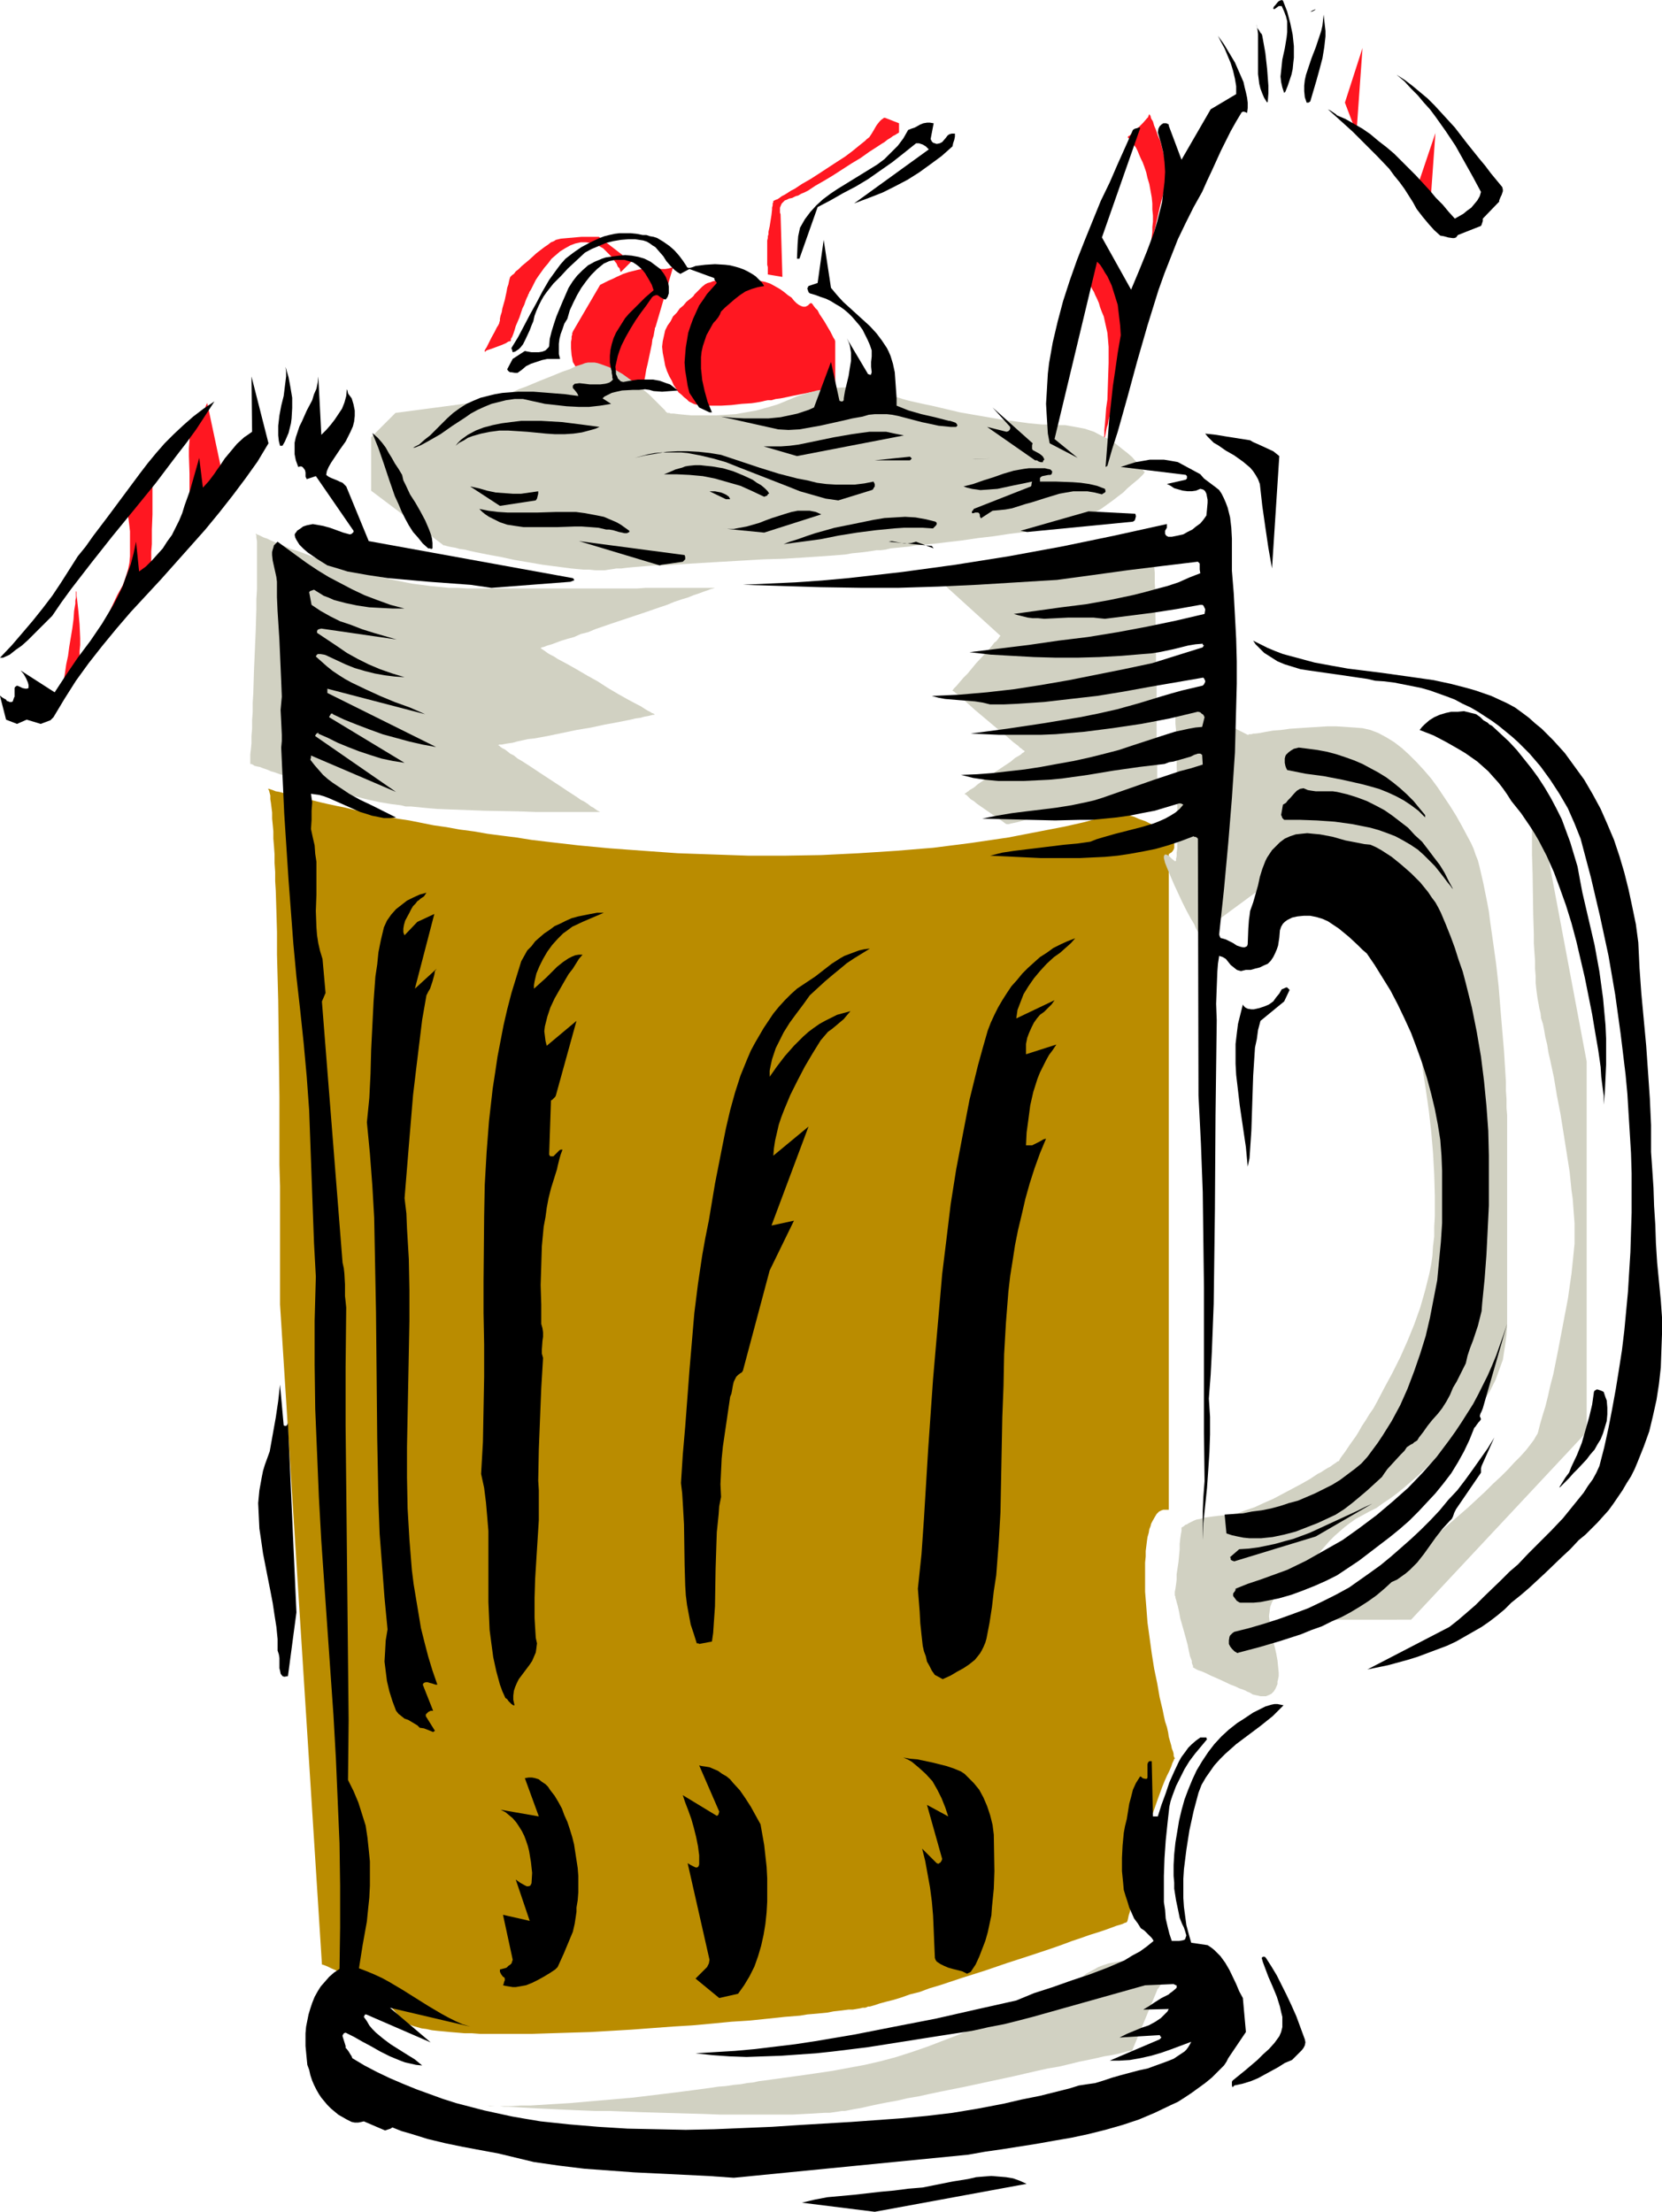<?xml version="1.0" encoding="UTF-8" standalone="no"?>
<svg
   version="1.0"
   width="116.982mm"
   height="155.711mm"
   id="svg72"
   sodipodi:docname="Root Beer Float 2.wmf"
   xmlns:inkscape="http://www.inkscape.org/namespaces/inkscape"
   xmlns:sodipodi="http://sodipodi.sourceforge.net/DTD/sodipodi-0.dtd"
   xmlns="http://www.w3.org/2000/svg"
   xmlns:svg="http://www.w3.org/2000/svg">
  <sodipodi:namedview
     id="namedview72"
     pagecolor="#ffffff"
     bordercolor="#000000"
     borderopacity="0.25"
     inkscape:showpageshadow="2"
     inkscape:pageopacity="0.0"
     inkscape:pagecheckerboard="0"
     inkscape:deskcolor="#d1d1d1"
     inkscape:document-units="mm" />
  <defs
     id="defs1">
    <pattern
       id="WMFhbasepattern"
       patternUnits="userSpaceOnUse"
       width="6"
       height="6"
       x="0"
       y="0" />
  </defs>
  <path
     style="fill:#ba8c00;fill-opacity:1;fill-rule:evenodd;stroke:none"
     d="m 71.265,209.907 h 0.162 0.162 l 0.485,0.162 0.485,0.162 0.808,0.323 0.97,0.162 1.131,0.323 1.293,0.323 1.293,0.323 1.616,0.323 1.616,0.485 1.939,0.485 1.939,0.485 2.101,0.485 2.262,0.485 2.424,0.485 2.586,0.646 2.586,0.485 2.747,0.646 2.909,0.485 2.909,0.646 3.232,0.485 3.232,0.646 3.232,0.646 3.394,0.485 3.555,0.646 3.717,0.485 3.717,0.646 3.717,0.485 3.878,0.485 4.04,0.646 4.04,0.485 4.202,0.485 4.202,0.485 8.565,0.808 8.888,0.646 9.05,0.646 9.373,0.323 9.373,0.323 h 9.696 l 9.696,-0.162 9.858,-0.485 10.019,-0.646 9.858,-0.808 10.181,-1.293 9.858,-1.454 5.01,-0.97 5.01,-0.97 5.01,-0.97 5.01,-1.131 4.848,-1.293 5.01,-1.293 1.778,0.646 1.778,0.485 1.454,0.646 1.454,0.485 1.293,0.646 1.131,0.485 0.97,0.485 0.97,0.485 0.646,0.646 0.808,0.485 0.485,0.323 0.485,0.485 0.323,0.485 0.323,0.485 0.323,0.646 v 0.808 0.646 l -0.162,0.485 -0.323,0.485 -0.323,0.323 -0.323,0.162 -0.162,0.162 h -0.162 v 174.518 0 h -0.323 -0.323 -0.323 -0.485 l -0.485,0.162 -0.646,0.323 -0.646,0.646 -0.485,0.808 -0.646,1.131 -0.323,0.646 -0.162,0.646 -0.323,0.808 -0.162,0.97 -0.323,1.131 -0.162,1.131 -0.162,1.293 -0.162,1.293 v 1.454 l -0.162,1.616 v 1.778 1.939 4.04 l 0.323,4.04 0.323,4.201 1.131,8.241 0.646,4.04 0.808,3.878 0.646,3.717 0.808,3.393 0.323,1.616 0.323,1.454 0.485,1.454 0.323,1.454 0.162,1.131 0.323,1.131 0.323,1.131 0.162,0.808 0.323,0.808 0.162,0.646 v 0.485 l 0.162,0.485 0.162,0.162 v 0 0.162 h -0.162 l -0.162,0.485 -0.323,0.646 -0.162,0.485 -0.162,0.485 -0.485,1.131 -0.646,1.293 -0.646,1.454 -0.646,1.616 -0.646,1.778 -0.646,1.778 -1.293,3.717 -1.131,3.878 -0.485,1.778 -0.323,1.939 -0.646,3.717 -0.808,3.878 -0.808,3.555 -0.485,1.616 -0.323,1.616 -0.485,1.454 -0.323,1.293 -0.162,1.131 -0.323,0.97 -0.162,0.808 -0.162,0.646 -0.162,0.323 v 0 h -0.162 v 0.162 h -0.323 l -0.646,0.323 -0.485,0.162 -1.131,0.323 -1.293,0.485 -1.778,0.646 -1.939,0.646 -2.101,0.646 -2.262,0.808 -2.424,0.808 -2.586,0.97 -2.747,0.97 -2.909,0.97 -2.909,0.97 -5.979,1.939 -6.141,2.101 -6.141,1.939 -2.909,0.97 -2.909,0.97 -2.747,0.808 -2.586,0.97 -2.586,0.646 -2.262,0.808 -2.101,0.646 -1.939,0.485 -1.778,0.485 -1.454,0.485 -1.131,0.323 h -0.485 l -0.323,0.162 -0.485,0.162 h -0.646 l -0.646,0.162 -0.97,0.162 -0.97,0.162 h -1.131 l -1.293,0.162 -1.293,0.162 -1.454,0.162 -1.616,0.323 -1.616,0.162 -1.778,0.162 -1.939,0.162 -1.939,0.323 -4.04,0.323 -4.525,0.485 -4.686,0.485 -5.01,0.323 -5.01,0.485 -5.333,0.485 -5.333,0.323 -10.827,0.808 -10.989,0.646 -5.333,0.162 -5.171,0.162 -5.01,0.162 h -4.848 -4.686 -4.363 l -2.101,-0.162 h -1.939 l -1.939,-0.162 -1.939,-0.162 -1.616,-0.162 -1.778,-0.162 -1.454,-0.162 -1.454,-0.323 -1.293,-0.162 -1.131,-0.323 -1.131,-0.323 -0.808,-0.323 -0.808,-0.323 -0.808,-0.323 -0.485,-0.485 -0.323,-0.485 -1.293,-1.616 -1.454,-1.616 -1.616,-1.616 -1.616,-1.293 -1.778,-1.293 -1.778,-1.293 -1.778,-0.97 -1.616,-0.97 -1.616,-0.808 -1.616,-0.808 -1.293,-0.646 -1.131,-0.485 -0.97,-0.485 -0.808,-0.323 -0.485,-0.162 H 85.648 v 0 L 74.497,347.098 v -16.644 -2.262 -12.604 l -0.162,-5.656 v -5.817 -6.14 -6.14 l -0.162,-12.766 -0.162,-12.766 -0.162,-6.14 -0.162,-6.14 v -5.979 l -0.162,-5.656 -0.162,-5.333 -0.162,-2.585 v -2.424 l -0.162,-2.424 v -2.262 l -0.162,-2.262 -0.162,-1.939 v -1.939 l -0.162,-1.778 -0.162,-1.616 v -1.616 l -0.162,-1.293 -0.162,-1.293 -0.162,-0.97 v -0.97 l -0.162,-0.646 -0.162,-0.646 -0.162,-0.323 z"
     id="path1" />
  <path
     style="fill:#ff1721;fill-opacity:1;fill-rule:evenodd;stroke:none"
     d="m 360.851,35.388 -3.07,-8.08 4.686,-14.543 z"
     id="path2" />
  <path
     style="fill:#ff1721;fill-opacity:1;fill-rule:evenodd;stroke:none"
     d="m 380.243,58.011 -3.232,-8.241 4.848,-14.382 z"
     id="path3" />
  <path
     style="fill:#ff1721;fill-opacity:1;fill-rule:evenodd;stroke:none"
     d="m 20.2,156.743 v 0.323 0.162 l 0.162,0.323 v 0.97 l 0.162,1.131 0.162,1.454 0.162,1.454 0.162,1.778 0.162,1.778 0.162,3.717 v 1.778 l -0.162,1.616 v 1.616 l -0.323,1.293 -0.323,1.131 -0.162,0.485 -0.162,0.323 -1.616,2.424 -0.646,1.131 -0.485,1.131 -0.485,0.808 -0.323,0.646 -0.323,0.485 v 0 0.162 -0.162 -0.162 l 0.162,-0.323 v -0.485 l 0.162,-0.485 0.162,-0.646 v -0.808 l 0.162,-0.808 0.323,-1.939 0.323,-2.262 0.485,-2.262 0.323,-2.424 0.808,-4.848 0.323,-2.424 0.162,-2.262 0.323,-1.939 v -0.808 l 0.162,-0.808 v -0.646 -0.646 -0.485 z"
     id="path4" />
  <path
     style="fill:#ff1721;fill-opacity:1;fill-rule:evenodd;stroke:none"
     d="m 33.774,135.252 v 0.162 l 0.162,0.485 v 0.646 l 0.162,0.97 0.162,1.131 0.162,1.293 0.162,1.454 v 1.616 3.393 1.616 l -0.162,1.778 -0.323,1.616 -0.485,1.616 -0.485,1.454 -0.485,1.293 -1.454,2.585 -1.293,2.747 -1.293,2.747 -0.485,1.293 -0.97,2.262 -0.323,0.97 -0.323,0.97 -0.323,0.808 -0.162,0.485 -0.162,0.646 v 0.162 0.162 -0.162 h 0.162 l 0.162,-0.323 0.162,-0.323 0.323,-0.323 0.323,-0.485 0.97,-1.131 1.131,-1.454 1.131,-1.454 5.333,-6.625 1.293,-1.454 0.97,-1.454 0.97,-1.131 0.323,-0.485 0.323,-0.485 0.323,-0.323 0.162,-0.323 0.162,-0.162 v 0 -0.646 -0.646 -1.131 l 0.162,-1.293 v -1.454 -1.616 l 0.162,-1.939 v -1.778 -2.101 l 0.162,-4.04 v -4.201 -3.717 -0.808 -0.808 l -0.162,-0.485 -0.162,-0.485 -0.162,-0.162 -0.162,-0.323 h -0.162 -0.162 l -0.323,0.162 -0.323,0.162 -0.485,0.485 -0.646,0.808 -0.646,0.97 -1.293,2.262 -0.97,2.262 -0.485,0.808 -0.323,0.808 -0.162,0.323 -0.162,0.162 z"
     id="path5" />
  <path
     style="fill:#ff1721;fill-opacity:1;fill-rule:evenodd;stroke:none"
     d="m 52.681,112.467 -0.485,-0.323 -0.323,-0.162 h -0.162 l -0.323,0.162 -0.323,0.162 -0.162,0.485 -0.162,0.485 -0.162,0.646 v 0.646 l -0.162,0.808 v 1.778 l -0.162,2.101 v 2.101 l 0.162,4.686 v 6.625 l -0.162,1.616 v 0.808 l -0.162,0.646 v 0.485 l -0.162,0.485 -0.162,0.323 v 0.323 0.162 0 h 0.162 0.162 l 0.485,-0.323 0.646,-0.646 0.97,-0.808 0.808,-0.808 0.97,-1.131 1.939,-2.101 0.97,-0.97 0.808,-0.97 0.646,-0.808 0.646,-0.646 0.323,-0.485 v 0 l 0.162,-0.162 -4.363,-20.522 v 0 0.162 l -0.162,0.323 -0.162,0.323 -0.323,0.97 -0.323,0.97 -0.485,1.131 -0.485,0.808 -0.162,0.323 -0.162,0.323 z"
     id="path6" />
  <path
     style="fill:#ff1721;fill-opacity:1;fill-rule:evenodd;stroke:none"
     d="m 305.746,30.218 v 0 0.162 l 0.323,0.485 0.162,0.646 0.485,0.808 0.323,1.131 0.485,1.131 0.485,1.454 0.646,1.454 0.808,3.07 0.646,3.232 0.323,1.454 v 1.616 l -0.162,1.454 -0.323,1.293 -0.323,1.293 -0.323,1.293 -0.808,3.07 -0.646,2.909 -0.646,2.909 -0.323,1.293 -0.323,1.293 -0.162,0.485 v 0.485 l -0.323,0.97 -0.162,0.808 -0.162,0.485 v 0.323 0.162 0 -0.323 l 0.162,-0.485 0.162,-0.646 0.162,-0.808 v -0.97 l 0.162,-1.131 0.162,-1.293 v -1.293 l 0.162,-1.454 v -1.616 l -0.162,-1.616 v -1.616 l -0.162,-1.616 -0.323,-1.778 -0.323,-1.778 -0.485,-1.616 -0.323,-1.454 -0.485,-1.454 -0.485,-1.293 -0.485,-0.97 -0.485,-1.131 -0.323,-0.808 -0.485,-0.97 -0.485,-0.646 -0.485,-0.485 -0.323,-0.485 -0.323,-0.485 -0.162,-0.323 -0.323,-0.162 v -0.162 h -0.162 l 0.162,-0.162 0.162,-0.162 0.323,-0.162 0.323,-0.323 0.97,-0.97 1.131,-0.97 1.131,-1.131 0.97,-1.131 0.323,-0.323 0.162,-0.485 0.162,-0.323 z"
     id="path7" />
  <path
     style="fill:#ff1721;fill-opacity:1;fill-rule:evenodd;stroke:none"
     d="m 293.464,117.8 v -0.162 l 0.162,-0.323 v -0.808 l 0.162,-0.646 v -1.454 l 0.162,-1.616 0.162,-1.939 0.162,-2.262 0.323,-2.262 0.162,-4.848 0.162,-4.848 v -2.262 -2.101 l -0.162,-1.939 -0.162,-1.778 -0.323,-1.454 -0.323,-1.454 -0.323,-1.454 -0.485,-1.131 -0.485,-1.293 -0.323,-1.131 -0.485,-1.131 -0.485,-0.97 -0.323,-0.808 -0.485,-0.808 -0.323,-0.646 -0.323,-0.646 -0.162,-0.323 -0.162,-0.323 v -0.323 0 l -0.162,-0.162 0.162,-0.162 v -0.485 l 0.162,-0.485 0.162,-1.131 0.323,-1.454 0.485,-1.454 0.323,-1.293 0.162,-0.485 0.162,-0.323 v -0.323 h 0.162 v 0 l 0.162,0.323 0.323,0.323 0.323,0.646 0.485,0.646 0.646,0.646 0.646,0.97 0.646,1.131 0.646,1.131 0.646,1.293 0.646,1.293 0.646,1.454 0.485,1.454 0.485,1.616 0.323,1.778 0.323,1.778 v 0.808 l 0.162,1.131 -0.162,0.97 v 1.131 l -0.162,2.585 -0.323,2.585 -0.323,2.909 -0.485,2.909 -1.131,5.656 -0.485,2.747 -0.485,2.585 -0.646,2.262 -0.162,1.131 -0.323,0.97 -0.162,0.808 -0.162,0.97 -0.162,0.646 -0.162,0.485 -0.162,0.646 v 0.323 z"
     id="path8" />
  <path
     style="fill:#ff1721;fill-opacity:1;fill-rule:evenodd;stroke:none"
     d="m 167.902,69.646 -2.747,2.747 v 0 l -0.162,-0.323 -0.162,-0.646 -0.485,-0.485 -0.323,-0.808 -0.646,-0.808 -0.485,-0.808 -0.808,-0.808 -0.808,-0.808 -0.808,-0.808 -1.131,-0.646 -0.97,-0.485 -1.293,-0.323 -1.131,-0.162 h -1.454 l -1.454,0.323 -1.293,0.485 -1.454,0.808 -1.293,0.808 -1.131,0.97 -1.131,0.97 -0.97,1.293 -0.97,1.131 -0.808,1.131 -0.808,1.131 -0.646,0.97 -0.485,0.97 -0.485,0.97 -0.323,0.646 -0.323,0.485 -0.162,0.323 v 0.162 l -0.162,0.162 -0.162,0.485 -0.323,0.646 -0.323,0.808 -0.323,0.97 -0.485,0.97 -0.808,2.424 -0.97,2.262 -0.323,1.131 -0.323,0.97 -0.323,0.808 -0.323,0.485 v 0.485 0 l -0.162,0.162 h -0.323 l -0.323,0.162 -0.485,0.323 -1.131,0.485 -1.293,0.485 -1.293,0.485 -0.97,0.323 -0.485,0.162 -0.323,0.323 h -0.162 v 0 0 -0.323 l 0.162,-0.323 0.323,-0.485 0.323,-0.646 0.323,-0.646 0.646,-1.293 0.808,-1.454 0.646,-1.293 0.323,-0.485 0.162,-0.323 0.162,-0.323 v -0.162 0 l 0.162,-0.485 v -0.485 l 0.162,-0.808 0.323,-0.97 0.162,-0.97 0.646,-2.262 0.485,-2.262 0.162,-0.97 0.323,-0.97 0.162,-0.808 0.162,-0.646 0.162,-0.485 0.162,-0.162 v 0 l 0.323,-0.323 0.485,-0.323 0.485,-0.646 0.808,-0.646 0.808,-0.808 1.939,-1.616 1.939,-1.778 2.101,-1.616 0.97,-0.646 0.808,-0.646 0.808,-0.323 0.485,-0.323 0.646,-0.162 0.646,-0.162 1.778,-0.162 3.717,-0.323 h 1.778 2.909 z"
     id="path9" />
  <path
     style="fill:#ff1721;fill-opacity:1;fill-rule:evenodd;stroke:none"
     d="m 204.261,73.039 v -0.323 -0.323 -0.485 -0.808 l -0.162,-0.646 v -1.616 -3.232 -1.616 l 0.162,-0.646 v -0.485 l 0.162,-0.485 v -0.646 l 0.323,-1.454 0.485,-3.07 0.162,-1.454 v -0.485 l 0.162,-0.646 v -0.485 l 0.162,-0.323 v -0.162 -0.162 0 l 0.323,-0.162 0.323,-0.162 0.485,-0.162 0.485,-0.323 0.646,-0.485 0.646,-0.323 0.808,-0.485 0.97,-0.646 0.97,-0.485 1.939,-1.293 2.262,-1.293 2.262,-1.454 4.686,-3.07 2.262,-1.454 1.939,-1.454 1.778,-1.454 0.808,-0.646 0.808,-0.646 0.485,-0.485 0.646,-0.485 0.323,-0.485 0.323,-0.485 0.485,-0.808 0.646,-1.131 0.323,-0.485 0.646,-0.808 0.485,-0.485 0.485,-0.323 0.162,-0.162 h 0.162 0.162 l 3.717,1.454 v 2.424 0 l -0.162,0.162 -0.323,0.162 -0.485,0.323 -0.646,0.323 -0.646,0.485 -0.808,0.485 -0.808,0.646 -0.808,0.485 -0.97,0.646 -2.262,1.454 -2.262,1.616 -2.424,1.454 -5.01,3.232 -2.424,1.454 -2.262,1.293 -1.939,1.293 -0.97,0.485 -0.808,0.323 -0.808,0.485 -0.646,0.162 -0.646,0.323 -0.323,0.162 -0.808,0.162 -0.646,0.323 -0.485,0.162 -0.323,0.323 -0.485,0.485 -0.162,0.323 -0.323,0.808 v 0.646 0.646 l 0.162,0.485 v 0 0.162 -0.162 l 0.485,16.644 z"
     id="path10" />
  <path
     style="fill:#ff1721;fill-opacity:1;fill-rule:evenodd;stroke:none"
     d="m 215.412,80.796 -0.485,0.485 -0.646,0.323 h -0.646 l -0.485,-0.162 -0.646,-0.323 -0.646,-0.485 -0.646,-0.646 -0.646,-0.808 -0.97,-0.646 -0.97,-0.808 -1.131,-0.808 -1.131,-0.646 -1.454,-0.808 -1.454,-0.485 -1.778,-0.323 -1.939,-0.162 h -2.101 l -1.778,-0.162 h -1.616 l -1.293,0.162 h -1.293 l -0.97,0.162 -0.97,0.162 -0.808,0.323 -0.646,0.162 -0.646,0.323 -0.808,0.646 -0.808,0.808 -0.808,0.808 -0.485,0.485 -0.162,0.323 -0.323,0.323 -0.808,0.646 -0.808,0.646 -0.808,0.97 -0.97,0.808 -0.808,1.131 -0.97,0.97 -0.646,1.293 -0.808,1.131 -0.646,1.293 -0.323,1.454 -0.323,1.454 -0.162,1.454 0.162,1.616 0.323,1.616 0.323,1.778 0.485,1.454 0.646,1.454 0.646,1.131 0.485,1.131 0.646,0.97 0.646,0.97 0.808,0.646 0.646,0.646 0.646,0.485 0.646,0.646 0.646,0.323 0.646,0.323 0.485,0.162 1.131,0.162 0.485,0.162 h 0.808 1.939 2.424 l 2.747,-0.162 2.747,-0.323 2.586,-0.162 1.131,-0.162 0.97,-0.162 0.808,-0.162 0.646,-0.162 0.808,-0.162 h 0.97 l 1.131,-0.323 1.293,-0.162 1.616,-0.323 1.454,-0.323 3.232,-0.646 3.232,-0.646 1.293,-0.323 1.293,-0.162 0.97,-0.323 0.808,-0.162 h 0.323 0.162 l 0.162,-0.162 v 0 -12.119 0 l -0.162,-0.485 -0.323,-0.485 -0.323,-0.646 -0.485,-0.97 -0.485,-0.808 -1.131,-1.939 -1.293,-1.939 -0.485,-0.97 -0.646,-0.646 -0.485,-0.646 -0.323,-0.485 -0.323,-0.162 z"
     id="path11" />
  <path
     style="fill:#ff1721;fill-opacity:1;fill-rule:evenodd;stroke:none"
     d="m 179.052,71.1 -1.131,0.323 -0.97,0.162 h -0.97 -1.616 -0.808 -1.778 -0.97 l -0.97,0.162 -1.293,0.323 -1.293,0.323 -1.454,0.485 -1.778,0.808 -0.97,0.485 -1.131,0.485 -0.97,0.485 -1.293,0.646 -7.272,12.443 v 0.162 l -0.162,0.162 v 0.485 l -0.162,0.485 v 0.646 l -0.162,0.808 v 1.616 l 0.162,1.939 0.162,0.808 0.162,0.97 0.485,0.808 0.485,0.808 0.646,0.646 0.646,0.485 0.97,0.485 1.131,0.485 1.131,0.323 1.293,0.323 2.747,0.485 2.747,0.323 h 1.293 1.293 l 1.131,0.162 h 1.778 l 0.646,-0.162 h 0.485 0.162 v -0.162 -0.323 l 0.162,-0.808 0.162,-0.97 0.162,-0.97 0.323,-1.293 1.131,-5.333 0.162,-1.293 0.323,-0.97 0.162,-0.97 0.162,-0.808 v -0.323 l 0.162,-0.162 v 0 z"
     id="path12" />
  <path
     style="fill:#d1d1c2;fill-opacity:1;fill-rule:evenodd;stroke:none"
     d="m 306.231,142.039 -59.469,9.534 19.392,17.613 v 0 l -0.162,0.162 -0.162,0.162 -0.162,0.323 -0.646,0.808 -0.485,0.323 -0.485,0.646 -0.808,0.97 -1.131,1.293 -2.424,2.585 -2.262,2.747 -1.131,1.131 -0.97,1.131 -0.808,0.97 -0.646,0.646 -0.162,0.162 -0.162,0.323 h -0.162 v 0.162 l 0.162,0.162 0.323,0.162 0.323,0.323 0.485,0.323 0.485,0.485 0.485,0.485 0.646,0.485 1.454,1.293 1.616,1.454 7.11,5.979 1.616,1.293 1.454,1.293 0.646,0.485 0.646,0.485 0.485,0.485 0.485,0.323 0.323,0.323 0.323,0.162 0.162,0.162 v 0 0 l -0.162,0.162 -0.162,0.162 -0.323,0.162 -0.323,0.323 -0.485,0.323 -1.131,0.646 -1.131,0.97 -1.454,0.97 -2.909,1.939 -2.909,2.101 -1.454,0.97 -1.131,0.97 -1.131,0.646 -0.323,0.323 -0.323,0.162 -0.323,0.323 h -0.162 l -0.162,0.162 v 0 l 0.162,0.162 0.323,0.162 0.485,0.485 0.646,0.646 0.808,0.485 0.97,0.808 4.202,2.909 0.97,0.646 0.97,0.646 0.646,0.485 0.646,0.485 0.323,0.162 h 0.162 0.162 0.323 l 0.485,-0.162 0.808,-0.162 0.808,-0.162 1.131,-0.323 1.131,-0.323 1.293,-0.323 1.616,-0.323 1.454,-0.323 3.394,-0.808 3.555,-0.97 3.717,-0.808 3.717,-0.97 3.717,-0.808 3.232,-0.808 1.616,-0.485 1.454,-0.323 1.293,-0.323 1.293,-0.323 1.131,-0.162 0.808,-0.162 0.808,-0.323 0.485,-0.162 h 0.323 0.162 v -10.665 l -0.162,-2.424 v -5.494 -2.909 -5.979 l -0.162,-6.302 v -6.464 l -0.162,-5.979 v -2.909 -2.909 l -0.162,-2.585 v -2.585 l -0.162,-2.262 -0.162,-1.939 v -1.939 l -0.162,-1.454 -0.162,-1.293 v -0.485 -0.323 l -0.162,-0.323 v -0.323 z"
     id="path13" />
  <path
     style="fill:#d1d1c2;fill-opacity:1;fill-rule:evenodd;stroke:none"
     d="m 68.033,142.039 h 0.162 l 0.162,0.162 0.485,0.162 0.646,0.323 0.646,0.323 0.97,0.323 0.97,0.485 1.131,0.485 1.293,0.485 1.454,0.646 1.454,0.646 1.616,0.485 1.778,0.646 3.717,1.454 2.101,0.646 4.202,1.293 4.525,1.454 4.525,1.131 4.848,1.131 4.848,0.97 5.01,0.646 4.848,0.485 h 2.424 l 2.424,0.162 h 45.248 l 2.262,-0.162 h 13.251 1.454 3.394 0.323 v 0 0 l -0.485,0.162 -0.646,0.162 -0.808,0.323 -0.97,0.323 -1.293,0.485 -1.454,0.485 -1.616,0.646 -1.616,0.485 -1.939,0.646 -1.939,0.808 -1.939,0.646 -4.202,1.454 -8.726,2.909 -4.202,1.454 -1.939,0.808 -1.939,0.485 -1.778,0.808 -1.778,0.485 -1.616,0.485 -1.293,0.485 -1.293,0.485 -1.131,0.323 -0.808,0.323 -0.646,0.162 -0.323,0.162 h -0.162 0.162 l 0.162,0.162 0.485,0.323 0.485,0.323 0.646,0.485 0.808,0.485 0.97,0.485 0.97,0.646 2.424,1.293 2.586,1.454 2.747,1.616 2.909,1.616 2.747,1.778 2.747,1.616 2.586,1.454 2.424,1.293 0.97,0.485 0.97,0.646 0.808,0.485 0.646,0.323 0.485,0.323 0.485,0.162 0.162,0.162 h 0.162 l -0.162,0.162 h -0.323 l -0.646,0.162 -0.646,0.162 -0.97,0.162 -1.131,0.323 -1.293,0.162 -1.293,0.323 -1.616,0.323 -1.616,0.323 -3.555,0.646 -3.717,0.808 -3.878,0.646 -3.878,0.808 -3.878,0.808 -3.555,0.646 -1.616,0.162 -1.454,0.323 -1.454,0.323 -1.131,0.323 -1.131,0.162 -0.97,0.162 -0.808,0.162 h -0.646 l -0.323,0.162 v 0 0 l 0.323,0.162 0.323,0.323 0.485,0.323 0.646,0.323 0.646,0.485 0.808,0.646 0.97,0.485 0.97,0.808 1.131,0.646 2.262,1.454 2.424,1.616 5.171,3.393 2.424,1.616 2.262,1.454 1.131,0.808 0.97,0.485 0.97,0.646 0.808,0.646 0.646,0.323 0.646,0.485 0.485,0.323 0.323,0.162 0.323,0.162 v 0 h -0.323 -0.646 -6.949 -1.778 -3.555 -4.04 l -4.363,-0.162 -8.888,-0.162 -4.363,-0.162 -4.363,-0.162 -4.04,-0.162 -1.939,-0.162 -1.778,-0.162 -1.616,-0.162 -1.616,-0.162 h -1.454 l -1.293,-0.323 -1.293,-0.162 -1.293,-0.162 -2.909,-0.485 -3.07,-0.646 -3.232,-0.808 -6.626,-1.778 -3.232,-0.97 -3.232,-0.97 -3.07,-0.97 -2.909,-0.97 -1.293,-0.323 -1.293,-0.485 -1.131,-0.323 -1.131,-0.485 -0.97,-0.323 -0.808,-0.323 -0.808,-0.162 -0.646,-0.162 -0.485,-0.323 -0.323,-0.162 h -0.323 v 0 -0.162 -0.485 -0.808 -1.131 l 0.162,-1.293 0.162,-1.616 v -1.939 l 0.162,-1.939 v -2.262 l 0.162,-2.262 v -2.424 l 0.162,-2.585 0.162,-5.494 0.485,-11.311 0.162,-5.494 v -2.585 l 0.162,-2.585 v -2.424 -2.262 -5.656 -1.454 -1.131 l -0.162,-0.97 v -0.646 l -0.162,-0.162 z"
     id="path14" />
  <path
     style="fill:#d1d1c2;fill-opacity:1;fill-rule:evenodd;stroke:none"
     d="m 127.663,560.236 h 0.162 0.323 0.808 0.646 l 0.808,0.162 h 0.646 0.97 0.97 l 1.131,0.162 h 1.131 l 2.586,0.162 2.909,0.162 3.07,0.162 3.232,0.162 3.555,0.162 3.717,0.162 4.04,0.162 h 3.878 l 8.403,0.323 16.968,0.485 4.04,0.162 h 4.202 3.878 3.717 3.717 3.555 l 3.07,-0.162 3.07,-0.162 2.586,-0.162 h 1.293 l 1.131,-0.162 1.131,-0.162 0.97,-0.162 h 0.808 l 0.808,-0.162 1.616,-0.323 1.939,-0.323 2.101,-0.485 2.262,-0.485 2.424,-0.485 2.747,-0.485 2.747,-0.646 2.909,-0.485 2.909,-0.646 3.07,-0.646 6.464,-1.293 12.766,-2.747 6.302,-1.454 2.909,-0.646 2.909,-0.485 2.747,-0.646 2.586,-0.646 2.424,-0.485 2.262,-0.485 2.101,-0.485 1.939,-0.323 1.616,-0.323 1.293,-0.323 1.131,-0.323 0.808,-0.162 h 0.323 0.162 l 0.162,-0.162 v 0 l 6.626,-15.998 v -0.162 l 0.323,-0.323 0.323,-0.485 0.323,-0.485 0.323,-0.808 0.323,-0.808 0.323,-0.808 0.162,-0.808 V 524.04 l -0.323,-0.808 -0.485,-0.646 -0.323,-0.323 -0.485,-0.323 -0.485,-0.162 -0.646,-0.162 -0.646,-0.162 -0.97,-0.162 h -0.808 -1.131 -1.131 l -1.293,0.162 -1.131,0.162 -1.293,0.162 -1.131,0.162 -0.97,0.162 -1.778,0.323 -1.454,0.485 -1.293,0.485 -1.131,0.646 -2.101,1.131 -0.97,0.808 -1.131,0.646 -1.131,0.808 -1.454,0.97 -1.616,0.97 -0.97,0.485 -0.97,0.646 -1.131,0.485 -1.293,0.485 -1.293,0.646 -1.454,0.646 -2.909,1.131 -2.747,1.131 -2.747,1.131 -2.586,1.131 -2.424,0.97 -2.424,1.131 -2.262,0.97 -2.262,0.97 -4.202,1.616 -4.202,1.616 -4.202,1.454 -4.04,1.293 -4.202,1.131 -4.202,0.97 -4.363,0.808 -4.363,0.808 -4.363,0.646 -4.525,0.646 -4.686,0.646 -4.686,0.646 -1.293,0.162 -1.454,0.323 -1.616,0.162 -1.778,0.323 -1.778,0.162 -2.101,0.323 -2.101,0.162 -2.101,0.323 -2.424,0.323 -2.424,0.323 -5.01,0.646 -5.333,0.646 -5.333,0.646 -11.15,0.97 -5.494,0.485 -5.333,0.323 -5.171,0.323 h -2.586 l -2.424,0.162 h -4.525 l -2.101,-0.162 z"
     id="path15" />
  <path
     style="fill:#d1d1c2;fill-opacity:1;fill-rule:evenodd;stroke:none"
     d="m 375.395,430.964 46.702,-49.932 V 282.461 L 407.553,205.059 v 8.403 1.939 4.525 2.424 5.009 l 0.162,5.333 0.162,10.665 0.162,5.171 v 2.424 l 0.162,2.424 0.162,2.262 v 2.101 l 0.162,1.939 v 1.778 l 0.162,1.616 0.162,1.293 0.162,1.131 0.162,0.97 0.162,0.808 0.162,0.97 0.323,1.293 0.162,1.454 0.485,1.454 0.323,1.616 0.323,1.939 0.485,1.939 0.323,2.101 0.485,2.101 0.97,4.525 0.808,4.848 0.97,5.009 1.616,10.18 0.808,5.171 0.485,4.848 0.323,2.262 0.162,2.262 0.162,2.101 0.162,2.101 v 2.101 1.778 1.616 l -0.162,1.616 -0.323,3.232 -0.323,3.07 -0.485,3.393 -0.485,3.393 -1.293,6.787 -1.293,6.787 -0.646,3.232 -0.646,3.232 -0.808,3.07 -0.646,2.909 -0.646,2.585 -0.808,2.585 -0.646,2.262 -0.485,1.939 -0.162,0.485 -0.323,0.485 -0.646,1.131 -0.97,1.293 -1.131,1.454 -1.454,1.616 -1.616,1.616 -1.616,1.778 -1.939,1.939 -2.101,1.939 -2.101,2.101 -2.262,2.101 -2.262,2.101 -4.848,4.201 -5.01,4.363 -4.848,4.201 -2.586,1.939 -2.262,1.939 -2.262,1.778 -2.101,1.778 -2.101,1.778 -1.939,1.454 -1.616,1.454 -1.616,1.293 -1.454,0.97 -1.131,0.97 -0.97,0.808 -0.323,0.162 -0.323,0.323 -0.323,0.162 -0.162,0.162 v 0.162 h -0.162 z"
     id="path16" />
  <path
     style="fill:#d1d1c2;fill-opacity:1;fill-rule:evenodd;stroke:none"
     d="m 312.533,229.136 -0.808,-0.646 -0.646,-0.646 -0.485,-0.323 -0.485,-0.162 h -0.162 l -0.162,0.162 -0.162,0.323 v 0.485 l 0.162,0.646 0.162,0.646 0.323,0.808 0.323,0.808 0.808,1.939 0.97,2.262 2.101,4.525 1.131,2.262 1.131,2.101 0.485,0.808 0.485,0.808 0.323,0.808 0.323,0.646 0.323,0.485 0.162,0.323 0.162,0.323 v 0 l 17.776,-13.089 v 0 l 0.162,-0.162 h 0.323 l 0.323,-0.162 h 0.485 l 0.485,-0.162 1.293,-0.485 1.454,-0.485 1.454,-0.485 3.717,-1.131 3.555,-1.131 1.454,-0.485 1.454,-0.485 1.293,-0.485 0.485,-0.162 0.485,-0.162 0.323,-0.162 h 0.323 l 0.162,-0.162 v 0 l 0.162,0.162 v 0.162 l 0.162,0.323 0.323,0.323 0.323,0.485 0.323,0.646 0.485,0.646 0.485,0.808 0.646,0.808 0.485,0.808 1.293,2.101 1.454,2.101 1.454,2.424 1.616,2.585 1.454,2.585 2.909,5.333 1.293,2.585 1.131,2.585 0.97,2.424 0.808,2.101 0.323,1.293 0.323,1.293 0.323,1.454 0.323,1.778 0.485,1.778 0.485,1.939 0.323,1.939 0.485,2.262 0.323,2.262 0.485,2.424 0.485,2.424 0.323,2.585 0.808,5.171 0.808,5.656 0.646,5.656 0.485,5.656 0.323,5.817 0.162,5.656 v 5.494 l -0.162,2.747 v 2.585 l -0.323,2.585 -0.162,2.585 -0.323,2.262 -0.485,2.424 -1.131,4.525 -1.293,4.525 -1.616,4.525 -1.778,4.363 -1.939,4.363 -2.101,4.201 -2.101,3.878 -1.939,3.717 -0.97,1.778 -1.131,1.616 -0.97,1.616 -0.97,1.454 -0.808,1.454 -0.808,1.293 -0.808,1.131 -0.808,1.131 -0.646,0.97 -0.646,0.97 -0.485,0.646 -0.485,0.646 -0.323,0.485 -0.162,0.323 -0.162,0.323 h -0.162 v 0 l -0.323,0.162 -0.162,0.162 -0.485,0.323 -0.485,0.323 -0.646,0.485 -0.646,0.323 -0.808,0.485 -0.97,0.646 -0.97,0.485 -1.939,1.293 -2.262,1.293 -2.424,1.293 -5.171,2.747 -2.586,1.131 -2.424,1.131 -2.424,0.808 -2.101,0.808 -0.97,0.162 -0.97,0.323 h -0.97 -0.646 l -1.616,0.162 -1.293,0.162 -1.131,0.162 -1.293,0.162 -0.97,0.323 -0.97,0.162 -0.808,0.323 -0.646,0.323 -0.646,0.323 -0.485,0.323 -0.485,0.162 -0.323,0.323 -0.323,0.162 -0.162,0.162 h -0.162 v 0 0.323 0.323 0.323 l -0.162,0.808 -0.162,1.131 -0.162,1.454 v 1.454 l -0.323,3.393 -0.485,3.232 v 1.454 l -0.162,1.293 -0.162,1.131 -0.162,0.808 v 0.485 0.162 0.162 0 0.162 l 0.162,0.323 v 0.323 l 0.162,0.485 0.162,0.646 0.323,1.131 0.323,1.454 0.323,1.778 0.97,3.393 0.97,3.555 0.323,1.616 0.323,1.454 0.485,1.293 v 0.485 l 0.162,0.485 0.162,0.323 v 0.162 0.162 0.162 h 0.162 v 0 l 0.485,0.323 0.646,0.323 0.97,0.323 1.131,0.485 1.293,0.646 2.586,1.131 2.747,1.293 1.293,0.485 0.97,0.485 0.97,0.323 0.808,0.323 0.162,0.162 h 0.162 l 0.162,0.162 v 0 h 0.162 l 0.323,0.162 0.323,0.162 0.485,0.323 0.646,0.162 0.808,0.162 0.646,0.162 h 0.808 0.646 l 0.808,-0.323 0.646,-0.323 0.646,-0.646 0.485,-0.808 0.485,-1.131 v -0.646 l 0.162,-0.646 0.162,-0.808 v -0.97 l -0.162,-1.616 -0.162,-1.616 -0.323,-1.778 -0.323,-1.454 -0.808,-3.07 -0.485,-2.747 -0.162,-1.293 -0.162,-1.454 0.162,-1.131 0.162,-1.293 0.485,-1.293 0.808,-1.293 0.97,-1.293 1.454,-1.131 1.454,-1.131 1.293,-1.293 2.424,-2.424 2.424,-2.585 1.131,-1.293 1.131,-1.293 2.262,-2.585 1.293,-1.293 1.293,-1.131 1.293,-1.131 1.454,-1.131 1.616,-1.131 1.778,-0.97 1.778,-0.97 1.939,-0.97 1.778,-1.293 1.939,-1.293 1.939,-1.454 1.778,-1.454 3.717,-3.232 3.555,-3.393 3.232,-3.393 1.616,-1.778 1.454,-1.616 1.293,-1.616 1.293,-1.616 2.424,-2.909 2.101,-2.909 1.939,-2.909 0.808,-1.616 0.808,-1.616 0.646,-1.778 0.646,-1.778 0.646,-1.778 0.323,-2.101 0.323,-2.101 0.323,-2.424 0.162,-2.424 v -2.747 -48.316 -1.454 -1.778 -1.778 l -0.162,-1.939 v -2.262 l -0.162,-2.262 v -2.424 l -0.162,-2.585 -0.162,-2.585 -0.162,-2.747 -0.485,-5.656 -0.485,-5.817 -0.485,-5.979 -0.646,-5.817 -0.808,-5.817 -0.808,-5.656 -0.323,-2.585 -0.485,-2.585 -0.485,-2.424 -0.485,-2.424 -0.485,-2.101 -0.485,-2.101 -0.485,-1.939 -0.646,-1.616 -0.485,-1.454 -0.646,-1.454 -1.293,-2.424 -1.293,-2.424 -1.454,-2.585 -1.616,-2.585 -1.616,-2.424 -1.616,-2.424 -1.778,-2.424 -1.939,-2.262 -1.939,-2.101 -1.939,-1.939 -1.939,-1.778 -2.101,-1.616 -2.101,-1.293 -2.101,-1.131 -2.101,-0.808 -2.101,-0.485 -2.101,-0.162 -2.424,-0.162 -2.424,-0.162 h -2.424 l -5.171,0.323 -2.424,0.162 -2.424,0.162 -2.262,0.323 -2.101,0.162 -1.939,0.323 -1.616,0.323 -1.293,0.162 h -0.485 l -0.485,0.162 h -0.323 -0.323 l -0.162,0.162 h -0.162 l -19.392,-9.857 v 0.485 0.646 0.808 l 0.162,0.97 v 1.293 1.293 1.454 l 0.162,1.616 v 1.778 l 0.162,3.878 v 4.04 l 0.162,4.04 v 4.04 4.04 6.948 1.454 1.293 l -0.162,1.131 v 0.97 l -0.162,0.646 v 0.485 l -0.162,0.162 z"
     id="path17" />
  <path
     style="fill:#d1d1c2;fill-opacity:1;fill-rule:evenodd;stroke:none"
     d="m 98.737,116.346 v 14.22 l 19.069,14.382 0.162,0.162 h 0.323 l 0.485,0.162 0.646,0.162 0.808,0.162 0.97,0.162 1.131,0.323 1.293,0.162 1.293,0.323 1.454,0.323 1.616,0.323 1.616,0.323 3.555,0.646 3.717,0.808 7.595,1.293 3.717,0.485 3.717,0.485 1.616,0.162 1.778,0.162 h 1.454 l 1.616,0.162 h 2.586 l 0.97,-0.162 1.131,-0.162 0.97,-0.162 h 1.293 l 1.293,-0.162 1.616,-0.162 1.939,-0.162 1.939,-0.162 2.101,-0.162 h 2.262 l 2.424,-0.162 2.424,-0.162 5.171,-0.323 5.494,-0.323 5.656,-0.323 5.494,-0.323 5.494,-0.162 5.171,-0.323 2.424,-0.162 2.424,-0.162 2.262,-0.162 2.101,-0.162 1.939,-0.162 1.778,-0.323 1.778,-0.162 1.454,-0.162 1.131,-0.162 1.131,-0.162 0.97,-0.162 h 1.131 l 1.293,-0.162 1.293,-0.323 1.616,-0.162 1.616,-0.162 1.778,-0.162 1.778,-0.323 3.878,-0.323 4.04,-0.485 4.202,-0.485 4.363,-0.646 4.202,-0.485 4.202,-0.646 4.04,-0.485 3.717,-0.646 1.778,-0.323 1.616,-0.323 1.454,-0.323 1.454,-0.162 1.293,-0.323 1.131,-0.323 0.97,-0.323 0.808,-0.323 1.616,-0.646 1.454,-0.808 1.616,-0.808 1.616,-0.97 2.909,-2.101 1.454,-1.131 1.293,-0.97 1.131,-1.131 1.131,-0.97 0.97,-0.808 0.97,-0.808 0.646,-0.646 0.485,-0.485 0.323,-0.485 h 0.162 l -0.162,-0.162 -0.323,-0.323 -0.485,-0.646 -0.646,-0.808 -0.808,-0.97 -0.97,-1.131 -1.293,-1.131 -1.454,-1.131 -1.616,-1.293 -1.616,-1.131 -2.101,-0.97 -2.101,-1.131 -2.424,-0.808 -2.586,-0.485 -2.747,-0.485 h -1.454 l -1.454,-0.162 h -1.616 -1.616 l -3.394,-0.323 -3.555,-0.485 -3.717,-0.485 -7.434,-1.293 -3.717,-0.646 -3.394,-0.808 -3.394,-0.808 -3.07,-0.646 -1.454,-0.323 -1.454,-0.323 -1.293,-0.323 -1.131,-0.323 -0.97,-0.323 -0.97,-0.162 -0.808,-0.323 -0.646,-0.162 -0.646,-0.162 h -0.323 l -0.323,-0.162 v 0 h -0.162 l -0.323,-0.162 -0.646,-0.162 -0.97,-0.323 -0.97,-0.323 -1.293,-0.323 -1.454,-0.162 -1.616,-0.162 -1.778,-0.162 h -2.101 l -2.101,0.162 -2.262,0.323 -2.424,0.323 -2.424,0.646 -2.586,0.808 -2.747,1.131 -2.747,1.131 -2.747,0.808 -2.909,0.808 -2.747,0.485 -2.747,0.485 -2.586,0.162 -2.586,0.162 h -2.424 -2.262 -1.939 l -1.778,-0.162 -1.616,-0.162 -1.293,-0.162 h -0.485 -0.323 l -0.323,-0.162 h -0.323 -0.162 v 0 h -0.162 v -0.162 l -0.323,-0.162 -0.162,-0.323 -0.323,-0.323 -0.485,-0.485 -0.97,-0.97 -1.293,-1.293 -1.293,-1.293 -1.616,-1.293 -1.616,-1.454 -1.939,-1.293 -1.778,-1.293 -1.939,-1.131 -1.939,-0.808 -1.778,-0.646 -0.97,-0.323 -0.808,-0.162 h -0.97 -0.808 l -0.808,0.162 -0.808,0.323 -1.616,0.485 -1.616,0.808 -1.939,0.646 -1.939,0.808 -4.04,1.616 -3.878,1.616 -1.778,0.646 -1.778,0.808 -1.454,0.485 -1.454,0.646 -1.131,0.323 -0.485,0.162 -0.323,0.162 -0.323,0.162 -0.162,0.162 h -0.162 v 0 l -25.533,3.393 z"
     id="path18" />
  <path
     style="fill:#000000;fill-opacity:1;fill-rule:evenodd;stroke:none"
     d="m 232.703,588.515 40.4,-7.433 -1.778,-0.808 -1.778,-0.646 -1.939,-0.323 -1.939,-0.162 -1.939,-0.162 -2.101,0.162 -1.939,0.162 -2.101,0.485 -4.04,0.646 -4.04,0.808 -4.04,0.808 -1.939,0.162 -1.939,0.162 -3.717,0.485 -3.555,0.323 -7.11,0.808 -3.555,0.323 -3.555,0.323 -3.394,0.646 -3.394,0.808 z"
     id="path19" />
  <path
     style="fill:#000000;fill-opacity:1;fill-rule:evenodd;stroke:none"
     d="m 195.212,579.466 62.377,-6.14 4.525,-0.808 4.525,-0.646 9.211,-1.454 4.525,-0.808 4.686,-0.808 4.525,-0.97 4.525,-1.131 4.525,-1.293 4.363,-1.454 4.202,-1.778 4.04,-1.939 2.101,-0.97 1.778,-1.131 1.939,-1.293 1.778,-1.293 1.778,-1.293 1.778,-1.454 1.616,-1.616 1.616,-1.616 0.323,-0.485 0.323,-0.485 0.485,-0.97 4.686,-6.948 -0.808,-9.049 -0.97,-1.778 -0.808,-1.939 -1.778,-3.717 -1.131,-1.939 -1.293,-1.778 -0.808,-0.808 -0.808,-0.808 -0.808,-0.646 -0.97,-0.646 -4.363,-0.646 -0.646,-2.262 -0.646,-2.424 -0.323,-2.424 -0.323,-2.424 -0.162,-2.424 v -2.585 -2.424 l 0.162,-2.585 0.323,-2.585 0.323,-2.585 0.808,-5.171 1.131,-5.171 1.293,-4.848 0.808,-2.101 1.131,-1.939 1.131,-1.616 1.131,-1.616 1.454,-1.616 1.454,-1.454 2.909,-2.585 3.232,-2.424 3.232,-2.424 3.232,-2.585 1.454,-1.454 1.454,-1.454 -0.808,-0.162 -0.808,-0.162 h -0.808 l -0.808,0.162 -1.616,0.485 -1.616,0.808 -1.616,0.808 -1.454,0.97 -1.454,0.97 -1.293,0.808 -2.262,1.778 -1.939,1.778 -1.939,2.101 -1.616,2.101 -1.616,2.424 -1.454,2.424 -1.131,2.424 -1.131,2.747 -0.97,2.585 -0.808,2.909 -0.646,2.747 -0.485,2.909 -0.485,2.909 -0.323,3.07 -0.162,2.909 v 2.909 l 0.162,1.778 v 1.616 l 0.485,3.07 0.646,3.07 0.323,1.616 0.646,1.616 0.485,0.97 0.323,0.97 0.323,1.131 -0.162,0.485 -0.162,0.485 -0.162,0.162 -0.485,0.162 -0.97,0.162 h -0.97 -0.97 l -0.646,-1.939 -0.485,-1.939 -0.485,-2.101 -0.162,-2.262 -0.323,-2.101 v -2.424 -4.525 l 0.162,-4.686 0.323,-4.686 0.485,-4.686 0.485,-4.363 0.323,-1.454 0.485,-1.454 0.97,-2.585 1.131,-2.262 1.131,-2.262 1.293,-2.101 1.454,-1.939 1.616,-1.939 1.616,-1.939 -0.162,-0.323 v -0.162 h -0.485 -1.131 l -1.131,0.808 -1.131,0.97 -0.97,0.97 -0.808,1.131 -0.97,1.293 -0.646,1.131 -1.293,2.747 -1.293,2.909 -0.97,2.909 -1.131,3.07 -0.97,3.07 h -0.323 -0.323 -0.646 l -0.323,-14.705 h -0.646 l -0.323,0.323 -0.162,0.485 v 0.485 0.646 0.646 1.293 0.485 l -0.162,0.323 h -0.162 -0.323 l -0.646,-0.162 -0.323,-0.323 -0.323,-0.162 -1.131,1.778 -0.808,1.778 -0.485,1.939 -0.485,1.778 -0.646,4.04 -0.485,1.939 -0.323,1.778 -0.323,3.393 -0.162,3.232 v 3.555 l 0.323,3.232 0.162,1.778 0.485,1.616 0.485,1.454 0.485,1.616 0.646,1.454 0.646,1.454 0.97,1.293 0.808,1.293 0.97,0.646 0.97,0.97 0.97,0.97 0.323,0.485 0.162,0.323 -1.778,1.454 -1.778,1.293 -2.101,1.131 -2.101,1.293 -2.262,0.97 -2.262,0.97 -4.686,1.778 -4.848,1.616 -5.01,1.778 -5.01,1.616 -4.686,1.939 -10.827,2.424 -10.666,2.424 -10.827,2.101 -10.666,2.101 -10.504,1.778 -5.333,0.808 -5.333,0.646 -5.333,0.646 -5.333,0.485 -5.333,0.323 -5.171,0.323 4.525,0.485 4.525,0.323 4.525,0.162 4.525,-0.162 4.686,-0.162 4.525,-0.323 4.686,-0.323 4.525,-0.485 9.211,-1.131 9.211,-1.454 9.211,-1.454 9.373,-1.454 2.262,-0.485 2.101,-0.485 4.202,-0.808 3.878,-0.97 3.717,-0.97 29.896,-8.403 7.595,-0.323 v 0 l 0.323,0.162 0.323,0.162 h 0.162 v 0.162 0.485 l -0.323,0.323 -0.97,0.808 -0.485,0.323 -0.323,0.323 -0.97,0.485 -0.97,0.485 -1.778,1.131 -1.454,0.97 -1.616,0.97 6.787,-0.162 -0.323,0.646 -0.646,0.646 -1.131,1.131 -1.454,0.97 -1.778,0.97 -1.939,0.646 -1.939,0.808 -1.939,0.808 -1.939,0.97 10.666,-0.646 0.162,0.162 v 0.162 l 0.162,0.162 h 0.162 v 0 l -0.162,0.323 -0.323,0.323 -13.251,5.656 h 1.293 1.293 l 2.747,-0.162 2.747,-0.485 2.909,-0.646 2.747,-0.808 2.747,-0.97 2.586,-0.97 2.586,-0.97 -0.323,0.646 -0.485,0.808 -0.485,0.646 -0.485,0.485 -1.454,0.97 -1.454,0.97 -1.616,0.646 -3.555,1.293 -1.778,0.646 -2.262,0.485 -2.424,0.646 -2.424,0.646 -2.262,0.646 -2.424,0.808 -2.101,0.646 -2.262,0.323 -2.101,0.323 -2.586,0.808 -2.586,0.646 -5.171,1.293 -4.848,0.97 -4.848,1.131 -3.394,0.646 -3.394,0.646 -6.787,1.131 -6.787,0.808 -6.787,0.646 -13.413,0.97 -13.574,0.808 -7.434,0.485 -7.595,0.323 -7.757,0.323 -7.595,0.162 -7.757,-0.162 -7.757,-0.162 -7.757,-0.485 -7.757,-0.646 -7.595,-0.808 -3.878,-0.646 -3.717,-0.646 -3.717,-0.808 -3.717,-0.808 -3.717,-0.97 -3.717,-0.97 -3.555,-1.131 -3.555,-1.293 -3.555,-1.293 -3.555,-1.454 -3.394,-1.454 -3.394,-1.616 -3.394,-1.778 -3.232,-1.939 -0.162,-0.485 -0.323,-0.485 -0.485,-0.808 -0.485,-0.646 -0.323,-0.323 v -0.485 l -0.808,-2.585 v -0.323 l 0.162,-0.162 0.162,-0.323 0.485,-0.162 2.262,1.131 2.262,1.293 2.424,1.293 2.262,1.293 2.586,1.293 2.747,1.131 1.293,0.485 1.454,0.323 1.454,0.323 1.616,0.162 -1.939,-1.616 -2.101,-1.293 -4.363,-2.747 -1.939,-1.454 -1.939,-1.616 -0.97,-0.97 -0.808,-0.97 -0.646,-1.131 -0.808,-1.131 0.162,-0.323 0.162,-0.323 h 0.323 l 17.13,7.433 -10.827,-9.211 21.331,5.009 -2.101,-0.646 -1.778,-0.808 -1.939,-0.97 -1.778,-0.97 -3.555,-2.101 -6.949,-4.363 -3.555,-2.101 -1.778,-0.97 -2.101,-0.97 -1.939,-0.808 -2.101,-0.808 0.97,-6.14 1.131,-6.302 0.323,-3.232 0.323,-3.07 0.162,-3.232 v -3.232 -3.232 l -0.323,-3.232 -0.323,-3.07 -0.485,-3.232 -0.97,-3.07 -0.97,-3.07 -1.293,-3.07 -1.454,-2.909 0.162,-15.836 -0.162,-15.836 -0.323,-31.349 -0.323,-31.187 v -15.674 l 0.162,-15.836 -0.162,-1.616 -0.162,-1.454 v -1.616 -1.454 l -0.162,-2.909 -0.162,-1.454 -0.323,-1.454 -5.494,-69.484 0.97,-2.262 -0.808,-9.049 -0.646,-2.101 -0.485,-2.101 -0.323,-2.101 -0.162,-2.101 -0.162,-4.363 0.162,-4.363 v -4.363 -4.363 l -0.323,-2.101 -0.162,-2.262 -0.485,-2.101 -0.485,-2.262 0.162,-2.424 v -2.424 l 0.162,-2.262 -0.162,-1.131 -0.162,-1.131 1.131,0.162 1.131,0.162 1.131,0.323 1.293,0.485 2.586,1.131 2.909,1.293 2.909,1.293 1.616,0.485 1.454,0.485 1.616,0.323 1.616,0.323 h 1.616 l 1.616,-0.162 -3.232,-1.616 -3.232,-1.616 -3.07,-1.454 -2.909,-1.616 -2.909,-1.939 -1.454,-0.97 -1.293,-0.97 -1.293,-1.131 -1.131,-1.293 -1.131,-1.293 -1.131,-1.454 0.162,-0.646 v -0.323 -0.162 l 22.624,9.695 -21.493,-14.866 v 0 -0.162 l 0.323,-0.485 0.323,-0.162 0.162,-0.162 v 0 0.323 l 2.586,1.131 2.586,1.293 2.747,1.131 2.909,1.131 2.909,0.97 3.07,0.97 3.07,0.646 3.07,0.485 -20.038,-12.119 v 0 -0.162 l 0.323,-0.485 0.162,-0.323 h 0.323 0.162 v 0.162 l 3.07,1.454 3.232,1.293 3.394,1.293 3.555,1.293 3.555,0.97 3.555,0.97 3.555,0.808 3.555,0.646 -28.926,-14.382 v -0.162 -0.323 -0.323 -0.323 l 26.017,6.787 -4.04,-1.778 -4.04,-1.454 -3.878,-1.616 -3.878,-1.778 -3.717,-1.778 -1.778,-0.97 -1.778,-1.131 -1.454,-0.97 -1.616,-1.293 -1.454,-1.293 -1.454,-1.293 0.162,-0.323 0.323,-0.323 h 0.485 0.323 l 0.97,0.162 0.485,0.162 0.323,0.162 2.424,1.131 2.424,1.131 2.424,0.97 2.747,0.808 2.586,0.646 2.747,0.485 2.586,0.323 2.586,0.162 -3.232,-0.97 -3.232,-1.131 -3.07,-1.293 -2.909,-1.454 -2.909,-1.616 -2.586,-1.778 -5.333,-3.555 v -0.485 l 0.162,-0.323 0.323,-0.162 0.646,-0.162 20.038,2.909 -6.141,-1.778 -3.07,-0.97 -2.909,-1.131 -2.909,-0.97 -2.586,-1.293 -2.586,-1.454 -2.424,-1.616 -0.646,-3.393 0.162,-0.162 0.162,-0.162 0.485,-0.162 0.485,-0.162 1.293,0.808 1.293,0.808 1.293,0.485 1.454,0.646 3.07,0.808 3.07,0.646 3.232,0.485 3.07,0.162 3.232,0.162 h 3.07 l -3.717,-0.97 -3.555,-1.293 -3.394,-1.293 -3.394,-1.616 -3.07,-1.616 -3.07,-1.616 -2.909,-1.778 -2.909,-1.939 -7.757,-5.656 -0.485,0.485 -0.485,0.485 -0.162,0.646 -0.162,0.485 -0.162,0.646 v 0.808 l 0.162,1.454 0.646,2.909 0.323,1.454 0.162,1.293 v 4.04 l 0.162,3.717 0.485,7.595 0.323,7.433 0.162,3.717 0.162,4.04 -0.162,1.778 -0.162,1.778 0.162,3.232 0.162,3.393 v 1.616 l -0.162,1.778 0.808,17.613 1.131,17.452 1.293,17.129 0.808,8.726 0.97,8.564 0.97,9.211 0.808,8.888 0.646,8.888 0.323,8.888 0.646,17.775 0.323,8.726 0.485,8.888 -0.323,11.796 v 11.635 l 0.162,11.796 0.485,11.635 0.485,11.796 0.646,11.635 1.616,23.269 1.616,23.108 0.646,11.473 0.485,11.311 0.485,11.311 0.162,11.311 v 11.15 l -0.162,10.988 -1.454,0.97 -1.293,1.131 -1.131,1.293 -1.131,1.293 -0.808,1.293 -0.808,1.454 -0.646,1.616 -0.485,1.454 -0.485,1.616 -0.323,1.616 -0.323,1.616 -0.162,1.778 v 1.616 1.778 l 0.323,3.393 0.162,1.616 0.485,1.293 0.323,1.454 0.485,1.454 0.485,1.131 0.646,1.293 0.646,1.131 0.646,0.97 0.808,0.97 0.808,0.97 0.97,0.97 0.97,0.808 0.97,0.808 1.131,0.646 1.131,0.646 1.293,0.646 0.808,0.162 h 0.97 l 0.808,-0.162 0.646,-0.162 5.656,2.424 0.485,-0.162 0.485,-0.162 0.485,-0.162 0.485,-0.323 2.424,0.97 2.262,0.646 4.686,1.454 4.686,1.131 4.686,0.97 9.534,1.778 4.686,1.131 4.686,1.131 6.787,0.97 6.626,0.808 6.626,0.485 6.626,0.485 13.251,0.646 6.626,0.323 z"
     id="path20" />
  <path
     style="fill:#000000;fill-opacity:1;fill-rule:evenodd;stroke:none"
     d="m 328.37,554.904 2.262,-0.485 2.101,-0.646 1.939,-0.808 1.778,-0.97 3.555,-1.939 1.778,-1.131 1.939,-0.808 0.646,-0.646 0.646,-0.646 1.293,-1.293 0.485,-0.646 0.323,-0.646 0.162,-0.808 -0.162,-0.808 -1.131,-3.07 -1.131,-3.07 -1.293,-2.909 -1.293,-2.747 -1.293,-2.585 -1.293,-2.585 -1.454,-2.424 -1.454,-2.262 -0.323,-0.323 h -0.323 -0.162 l -0.323,0.323 0.323,1.131 0.485,1.293 0.97,2.585 1.131,2.585 1.131,2.747 0.808,2.585 0.323,1.454 0.323,1.293 v 1.293 1.454 l -0.323,1.293 -0.485,1.131 -1.293,1.778 -1.454,1.616 -1.616,1.454 -1.454,1.454 -3.232,2.747 -3.394,2.747 -0.162,0.323 v 0.97 l 0.162,0.485 z"
     id="path21" />
  <path
     style="fill:#000000;fill-opacity:1;fill-rule:evenodd;stroke:none"
     d="m 191.333,531.635 5.01,-1.131 1.616,-2.262 1.454,-2.424 1.293,-2.585 0.97,-2.747 0.808,-2.747 0.646,-2.909 0.485,-2.909 0.323,-3.07 0.162,-2.909 v -3.07 -3.07 l -0.162,-3.07 -0.323,-2.909 -0.323,-2.909 -0.485,-2.747 -0.485,-2.747 -2.586,-4.686 -1.454,-2.262 -1.454,-2.101 -1.778,-1.939 -0.808,-0.97 -0.97,-0.808 -1.131,-0.646 -1.131,-0.808 -1.131,-0.485 -1.131,-0.485 -0.97,-0.162 -1.131,-0.162 -0.646,-0.162 5.333,12.281 -0.162,0.646 -0.162,0.323 -0.323,0.162 -9.05,-5.494 0.646,1.939 0.808,2.101 0.808,2.262 0.646,2.262 0.646,2.585 0.485,2.424 0.323,2.424 v 2.424 l -0.162,0.485 -0.323,0.323 h -0.485 l -0.323,-0.162 -0.97,-0.485 -0.808,-0.485 5.818,25.693 -0.162,0.97 -0.485,0.97 -3.07,3.07 z"
     id="path22" />
  <path
     style="fill:#000000;fill-opacity:1;fill-rule:evenodd;stroke:none"
     d="m 134.451,528.403 0.97,0.162 0.97,0.162 h 0.808 l 0.97,-0.162 1.778,-0.323 1.616,-0.646 1.616,-0.808 1.454,-0.808 1.616,-0.97 1.454,-0.97 0.485,-0.485 0.162,-0.162 v 0 l 0.808,-1.778 0.808,-1.778 0.808,-1.939 0.808,-1.939 0.808,-1.939 0.485,-2.101 0.323,-2.101 0.162,-1.131 v -1.131 l 0.323,-1.939 0.162,-2.101 v -2.262 -2.101 l -0.162,-2.101 -0.323,-2.101 -0.323,-2.101 -0.323,-2.101 -0.485,-1.939 -0.646,-2.101 -0.646,-1.939 -0.808,-1.778 -0.646,-1.778 -0.97,-1.778 -0.97,-1.616 -1.131,-1.454 -0.646,-0.97 -0.646,-0.646 -0.97,-0.646 -0.808,-0.646 -0.97,-0.323 -0.808,-0.162 h -0.97 l -0.97,0.162 3.717,10.18 -10.181,-1.778 1.293,0.646 0.97,0.808 0.97,0.808 0.97,1.131 0.646,0.97 0.808,1.293 0.646,1.293 0.485,1.293 0.485,1.454 0.323,1.293 0.485,2.909 0.323,2.909 -0.162,2.747 -0.162,0.323 -0.162,0.323 -0.485,0.162 h -0.485 l -0.646,-0.323 -1.131,-0.646 -1.131,-0.808 3.717,10.988 -7.11,-1.616 2.586,11.958 -0.162,0.485 -0.162,0.485 -0.323,0.323 -0.485,0.323 -0.485,0.485 -0.485,0.162 -1.293,0.323 v 0.323 0.323 l 0.323,0.646 0.485,0.646 0.323,0.162 0.162,0.323 v 0.485 l -0.162,0.323 -0.162,0.646 -0.162,0.323 z"
     id="path23" />
  <path
     style="fill:#000000;fill-opacity:1;fill-rule:evenodd;stroke:none"
     d="m 257.589,525.01 0.646,-0.323 1.293,-1.939 0.97,-2.101 0.808,-2.101 0.808,-2.101 0.646,-2.262 0.485,-2.262 0.485,-2.262 0.162,-2.262 0.485,-4.848 0.162,-4.686 -0.162,-9.695 -0.323,-2.585 -0.646,-2.585 -0.808,-2.424 -0.97,-2.262 -1.131,-2.101 -1.454,-1.778 -1.616,-1.616 -0.808,-0.808 -0.97,-0.646 -1.939,-0.808 -1.939,-0.646 -1.939,-0.485 -1.939,-0.485 -3.878,-0.808 -1.939,-0.162 -1.778,-0.323 1.131,0.485 1.131,0.646 0.97,0.808 0.97,0.808 1.778,1.616 1.778,1.939 1.293,2.262 1.131,2.262 0.97,2.424 0.808,2.424 -5.656,-3.07 4.04,14.382 -0.162,0.485 -0.323,0.485 -0.323,0.162 -0.162,0.162 -0.485,-0.162 -3.878,-3.878 0.808,3.232 0.646,3.555 0.646,3.555 0.485,3.717 0.323,3.717 0.162,3.717 0.162,3.878 0.162,3.717 0.162,0.485 0.323,0.485 0.97,0.646 0.97,0.485 1.131,0.485 1.131,0.323 1.293,0.323 1.293,0.323 1.293,0.646 z"
     id="path24" />
  <path
     style="fill:#000000;fill-opacity:1;fill-rule:evenodd;stroke:none"
     d="m 115.22,460.858 0.485,-0.323 -2.424,-3.878 v -0.485 l 0.162,-0.162 0.485,-0.485 0.646,-0.323 h 0.646 l -2.747,-6.948 0.162,-0.323 0.162,-0.162 0.485,-0.162 h 0.485 l 0.485,0.162 0.646,0.162 0.485,0.162 0.485,0.162 h 0.485 l -1.293,-3.717 -1.131,-3.717 -0.97,-3.717 -0.97,-3.878 -0.646,-3.878 -0.646,-3.878 -0.646,-3.878 -0.485,-3.878 -0.323,-4.04 -0.323,-4.04 -0.485,-8.241 -0.162,-8.241 v -8.241 l 0.323,-16.644 0.323,-16.805 v -8.241 l -0.162,-8.241 -0.485,-8.08 -0.162,-4.04 -0.485,-4.04 1.131,-13.897 1.131,-13.574 0.808,-6.787 0.808,-6.625 0.808,-6.625 1.131,-6.464 0.485,-0.97 0.485,-0.808 0.646,-1.939 0.485,-1.778 0.162,-0.97 0.485,-0.646 -5.818,5.333 5.171,-19.876 -4.525,2.101 -3.394,3.555 -0.162,-0.323 -0.162,-0.485 v -0.97 l 0.162,-0.97 0.323,-1.131 1.131,-2.101 0.485,-0.97 0.485,-0.808 0.646,-0.646 0.485,-0.646 0.485,-0.323 0.323,-0.323 0.97,-0.646 0.323,-0.485 0.323,-0.485 -1.778,0.485 -1.778,0.808 -1.616,0.808 -1.454,1.131 -1.454,1.131 -1.293,1.454 -1.131,1.616 -0.808,1.778 -0.808,3.393 -0.646,3.232 -0.323,3.232 -0.485,3.232 -0.485,6.625 -0.323,6.464 -0.323,6.464 -0.162,6.302 -0.323,6.464 -0.646,6.464 0.808,8.403 0.646,8.564 0.485,8.403 0.162,8.403 0.323,16.805 0.162,16.805 0.162,16.805 0.162,8.403 0.162,8.564 0.323,8.403 0.646,8.403 0.646,8.564 0.808,8.403 -0.485,2.909 -0.162,2.909 -0.162,2.747 0.323,2.585 0.323,2.585 0.646,2.747 0.808,2.585 0.97,2.585 0.646,0.808 0.808,0.646 0.808,0.646 0.97,0.323 0.808,0.485 0.808,0.485 0.808,0.485 0.646,0.646 1.131,0.162 0.808,0.323 0.808,0.323 z"
     id="path25" />
  <path
     style="fill:#000000;fill-opacity:1;fill-rule:evenodd;stroke:none"
     d="m 136.875,453.748 -0.323,-1.454 v -1.131 l 0.162,-1.293 0.323,-0.97 0.485,-1.131 0.485,-0.97 2.909,-3.878 0.646,-0.97 0.485,-1.131 0.485,-1.131 0.162,-1.131 0.162,-1.293 -0.323,-1.454 -0.162,-2.585 -0.162,-2.747 v -5.333 l 0.162,-5.171 0.323,-5.171 0.323,-5.171 0.323,-5.171 v -5.171 -2.747 l -0.162,-2.585 0.162,-8.241 0.323,-8.241 0.323,-8.08 0.485,-8.08 -0.323,-1.131 v -1.131 l 0.162,-2.262 0.162,-1.131 v -1.131 l -0.162,-1.131 -0.323,-1.131 v -5.171 l -0.162,-5.171 0.162,-5.171 0.162,-5.171 0.485,-5.171 0.485,-2.585 0.323,-2.424 0.485,-2.585 0.646,-2.585 0.808,-2.585 0.808,-2.585 0.162,-0.808 0.162,-0.646 0.323,-1.293 0.323,-1.131 0.485,-1.293 h -0.485 l -0.323,0.162 -0.485,0.485 -0.646,0.646 -0.485,0.485 h -0.485 -0.323 l -0.162,-0.162 -0.162,-0.323 0.485,-14.382 0.323,-0.162 0.162,-0.162 0.485,-0.485 0.162,-0.162 0.162,-0.323 5.494,-19.876 -7.918,6.625 -0.323,-1.293 -0.162,-1.293 -0.162,-1.293 0.162,-1.293 0.323,-1.293 0.323,-1.293 0.808,-2.424 1.131,-2.424 1.293,-2.262 1.293,-2.262 1.131,-1.939 1.131,-1.454 0.808,-1.293 0.808,-1.293 0.97,-1.131 h -0.97 l -0.97,0.162 -0.808,0.323 -0.97,0.485 -1.454,0.97 -1.616,1.293 -2.909,2.909 -1.616,1.454 -1.616,1.454 v -0.97 l 0.162,-0.97 0.485,-2.101 0.808,-1.939 0.97,-1.939 1.131,-1.939 1.293,-1.778 1.454,-1.616 1.454,-1.454 1.131,-0.808 1.293,-0.97 2.747,-1.293 5.656,-2.424 h -1.778 l -1.778,0.323 -1.616,0.323 -1.616,0.323 -1.778,0.485 -1.454,0.646 -1.616,0.808 -1.454,0.646 -1.293,0.97 -1.454,0.97 -1.131,0.97 -1.293,1.131 -0.97,1.293 -1.131,1.131 -0.808,1.454 -0.808,1.454 -1.293,4.201 -1.293,4.201 -1.131,4.363 -0.97,4.201 -0.808,4.201 -0.808,4.201 -0.646,4.363 -0.646,4.201 -0.97,8.564 -0.646,8.403 -0.485,8.564 -0.162,8.403 -0.162,17.129 V 349.36 l 0.162,8.403 v 8.564 l -0.162,8.564 -0.162,8.726 -0.485,8.564 0.808,3.717 0.485,3.878 0.323,3.717 0.323,3.878 v 7.595 11.311 l 0.162,3.717 0.162,3.717 0.485,3.717 0.485,3.555 0.808,3.717 0.97,3.555 0.646,1.778 0.808,1.778 0.485,0.323 0.323,0.485 0.485,0.485 0.323,0.323 0.485,0.323 z"
     id="path26" />
  <path
     style="fill:#000000;fill-opacity:1;fill-rule:evenodd;stroke:none"
     d="m 251.125,446.638 1.778,-0.808 1.616,-0.97 1.778,-0.97 1.454,-0.97 1.616,-1.293 0.646,-0.808 0.646,-0.808 0.485,-0.808 0.485,-0.97 0.485,-1.131 0.323,-1.131 0.808,-4.201 0.646,-4.201 0.485,-4.201 0.646,-4.201 0.646,-8.403 0.485,-8.403 0.162,-8.403 0.162,-8.403 0.162,-8.403 0.323,-8.403 0.162,-8.403 0.485,-8.403 0.646,-8.241 0.485,-4.201 0.646,-4.04 0.646,-4.201 0.808,-4.04 0.97,-4.04 0.97,-4.201 1.131,-4.04 1.293,-4.04 1.454,-4.04 1.616,-3.878 -0.646,0.162 -1.131,0.646 -0.646,0.323 -0.646,0.323 -0.646,0.323 h -0.808 -0.808 l 0.162,-3.393 0.485,-3.555 0.485,-3.717 0.808,-3.555 1.131,-3.555 0.646,-1.616 0.808,-1.616 0.808,-1.616 0.808,-1.454 0.97,-1.293 0.97,-1.454 -8.08,2.585 v -1.454 -1.293 l 0.323,-1.616 0.485,-1.293 0.646,-1.454 0.646,-1.293 0.808,-1.131 0.808,-0.97 1.131,-0.808 0.485,-0.485 0.485,-0.485 0.97,-0.97 0.808,-1.131 -10.181,4.848 0.162,-1.131 0.162,-1.131 0.808,-2.101 0.808,-2.101 1.293,-2.101 1.454,-2.101 1.616,-1.939 1.778,-1.939 1.939,-1.778 1.616,-1.131 1.454,-1.293 1.454,-1.293 1.131,-1.293 -2.101,0.808 -1.778,0.808 -1.939,0.97 -1.778,1.293 -1.778,1.131 -1.616,1.454 -1.616,1.454 -1.454,1.454 -1.454,1.778 -1.454,1.616 -1.293,1.939 -1.131,1.778 -1.131,1.939 -0.97,1.939 -0.97,2.101 -0.808,2.101 -1.293,4.525 -1.293,4.686 -2.262,9.211 -1.778,9.211 -1.778,9.372 -1.454,9.211 -1.131,9.372 -1.131,9.211 -0.808,9.372 -0.808,9.211 -0.808,9.372 -1.293,18.583 -1.131,18.583 -0.646,9.372 -0.97,9.211 0.485,6.14 0.162,3.07 0.323,3.07 0.323,2.909 0.323,1.454 0.485,1.293 0.323,1.454 0.646,1.131 0.646,1.293 0.808,1.131 2.101,1.131 z"
     id="path27" />
  <path
     style="fill:#000000;fill-opacity:1;fill-rule:evenodd;stroke:none"
     d="m 75.628,446.153 0.97,-0.162 2.262,-16.967 -2.262,-50.416 -0.162,0.485 -0.323,0.323 h -0.323 l -0.323,-0.162 -0.97,-10.827 -0.485,4.363 -0.646,4.363 -0.808,4.525 -0.808,4.525 -0.646,1.778 -0.646,1.778 -0.485,1.616 -0.323,1.616 -0.646,3.555 -0.323,3.393 0.162,3.393 0.162,3.393 0.485,3.232 0.485,3.393 1.293,6.625 0.646,3.232 0.646,3.393 0.485,3.232 0.485,3.07 0.323,3.232 v 3.07 l 0.323,0.97 0.162,0.97 v 1.778 0.97 l 0.162,0.646 0.162,0.808 0.485,0.646 z"
     id="path28" />
  <path
     style="fill:#000000;fill-opacity:1;fill-rule:evenodd;stroke:none"
     d="m 363.76,444.214 5.494,-1.131 5.333,-1.454 2.586,-0.808 2.586,-0.97 2.586,-0.97 2.586,-0.97 2.424,-1.131 2.262,-1.293 2.262,-1.293 2.262,-1.293 2.101,-1.454 2.101,-1.616 1.939,-1.616 1.778,-1.778 2.424,-1.939 2.262,-1.939 4.363,-4.04 4.363,-4.201 2.262,-2.101 2.262,-2.424 1.778,-1.454 1.616,-1.616 1.616,-1.616 1.454,-1.616 1.454,-1.616 1.293,-1.778 2.424,-3.555 1.131,-1.939 1.131,-1.778 0.97,-1.939 0.808,-1.939 1.616,-4.04 1.454,-4.04 0.97,-4.04 0.97,-4.363 0.646,-4.201 0.485,-4.363 0.162,-4.525 0.162,-4.363 v -4.525 l -0.323,-4.525 -0.485,-5.009 -0.485,-5.009 -0.323,-5.171 -0.162,-4.848 -0.323,-5.009 -0.162,-4.848 -0.323,-4.848 -0.323,-4.686 v -7.11 l -0.323,-7.11 -0.485,-7.11 -0.485,-6.948 -0.646,-6.948 -0.646,-6.948 -0.485,-6.787 -0.323,-6.787 -0.646,-4.848 -0.97,-4.686 -0.97,-4.525 -1.131,-4.525 -1.293,-4.363 -1.454,-4.363 -1.778,-4.201 -1.778,-4.04 -2.101,-3.878 -2.262,-3.878 -2.586,-3.555 -2.586,-3.555 -3.07,-3.393 -3.07,-3.07 -1.778,-1.454 -1.616,-1.454 -1.939,-1.454 -1.778,-1.293 -2.101,-1.131 -2.101,-0.97 -2.101,-0.97 -4.202,-1.454 -2.262,-0.646 -4.363,-1.131 -4.525,-0.97 -4.525,-0.646 -9.211,-1.293 -9.05,-1.131 -4.525,-0.808 -4.363,-0.808 -4.202,-1.131 -4.202,-1.131 -2.101,-0.808 -1.939,-0.808 -1.939,-0.97 -1.939,-0.97 0.646,0.97 0.808,0.808 1.454,1.454 1.778,1.131 1.778,1.131 1.939,0.808 2.101,0.646 2.101,0.646 2.101,0.323 4.525,0.646 4.525,0.646 4.363,0.646 2.262,0.323 2.101,0.485 2.424,0.162 2.586,0.323 4.848,0.97 2.424,0.485 2.262,0.646 2.262,0.808 2.262,0.808 2.101,0.808 2.101,1.131 2.101,0.97 1.939,1.131 3.717,2.424 1.778,1.293 1.778,1.454 1.778,1.454 1.616,1.454 3.07,3.07 2.909,3.393 2.586,3.555 2.424,3.717 2.262,3.878 1.778,4.04 1.616,4.04 2.747,10.342 2.424,10.342 2.262,10.503 1.778,10.342 1.454,10.503 1.293,10.665 0.485,5.171 0.323,5.333 0.323,5.171 0.323,5.332 0.162,5.333 v 5.171 5.332 l -0.162,5.171 -0.162,5.333 -0.323,5.171 -0.323,5.333 -0.485,5.171 -0.485,5.171 -0.646,5.333 -0.808,5.171 -0.808,5.009 -0.97,5.332 -0.97,5.009 -1.131,5.171 -1.293,5.009 -0.808,1.778 -0.97,1.778 -1.293,1.778 -1.131,1.778 -2.747,3.393 -2.747,3.393 -3.07,3.232 -3.07,3.07 -3.07,3.07 -2.747,2.909 -2.262,1.939 -2.262,2.262 -4.525,4.363 -2.262,2.262 -2.424,2.101 -2.262,1.939 -2.262,1.778 z"
     id="path29" />
  <path
     style="fill:#000000;fill-opacity:1;fill-rule:evenodd;stroke:none"
     d="m 329.662,439.689 5.494,-1.454 5.494,-1.616 5.494,-1.778 2.747,-1.131 2.747,-0.97 2.586,-1.293 2.586,-1.131 2.424,-1.293 2.424,-1.454 2.262,-1.454 2.262,-1.616 2.101,-1.778 1.939,-1.778 1.454,-0.646 1.131,-0.808 1.131,-0.808 1.131,-0.97 0.97,-0.97 0.97,-0.97 1.778,-2.262 1.616,-2.262 1.616,-2.262 1.778,-2.262 1.778,-1.939 0.646,-0.646 0.323,-0.646 0.323,-0.97 0.485,-0.97 6.626,-9.695 v -0.646 -0.485 l 0.162,-0.646 3.394,-7.595 -1.778,2.909 -1.939,2.747 -1.939,2.747 -2.101,2.909 -2.101,2.747 -2.424,2.585 -2.262,2.747 -2.424,2.585 -2.586,2.585 -2.586,2.424 -2.747,2.424 -2.586,2.262 -2.747,2.262 -2.909,2.101 -2.747,1.939 -2.747,1.939 -3.555,1.939 -3.555,1.778 -3.717,1.778 -3.878,1.454 -4.04,1.454 -4.04,1.293 -3.878,1.131 -3.878,0.97 -0.485,0.323 -0.323,0.323 -0.323,0.323 -0.162,0.323 -0.162,0.97 v 0.97 l 0.323,0.646 0.485,0.646 0.646,0.646 0.808,0.485 z"
     id="path30" />
  <path
     style="fill:#000000;fill-opacity:1;fill-rule:evenodd;stroke:none"
     d="m 186.001,437.427 3.394,-0.646 0.323,-2.262 0.162,-2.424 0.323,-4.686 0.162,-9.857 0.162,-5.009 0.162,-4.848 0.485,-4.686 0.162,-2.262 0.485,-2.424 -0.162,-3.393 0.162,-3.393 0.162,-3.393 0.323,-3.232 0.97,-6.625 0.97,-6.625 0.323,-0.808 0.162,-0.808 0.162,-0.97 0.162,-0.808 0.162,-0.646 0.323,-0.646 0.323,-0.646 0.485,-0.485 0.646,-0.485 0.323,-0.162 0.323,-0.485 7.11,-26.663 6.464,-13.25 -5.979,1.293 9.858,-26.339 -9.373,7.756 0.162,-1.939 0.323,-2.101 0.485,-2.101 0.485,-2.101 0.646,-1.939 0.808,-2.101 1.616,-3.878 1.939,-3.878 1.939,-3.717 2.101,-3.555 2.101,-3.393 0.97,-1.131 0.97,-1.131 1.131,-0.808 0.97,-0.808 2.101,-1.778 0.808,-0.97 0.97,-1.131 -1.778,0.485 -1.778,0.485 -1.616,0.808 -1.616,0.808 -1.454,0.808 -1.616,1.131 -1.293,0.97 -1.454,1.293 -2.424,2.424 -2.424,2.747 -2.101,2.747 -1.939,2.747 v -1.616 l 0.323,-1.616 0.323,-1.454 0.485,-1.454 0.485,-1.454 0.646,-1.293 1.454,-2.909 1.616,-2.585 1.778,-2.424 1.939,-2.585 1.616,-2.262 2.101,-1.939 1.939,-1.778 2.101,-1.778 1.778,-1.454 1.939,-1.616 1.939,-1.293 2.101,-1.293 2.101,-1.293 -1.454,0.162 -1.454,0.323 -1.293,0.485 -1.293,0.485 -1.293,0.485 -1.131,0.646 -2.262,1.454 -4.363,3.393 -2.424,1.616 -2.424,1.616 -1.616,1.454 -1.616,1.616 -1.616,1.778 -1.454,1.778 -1.293,1.939 -1.293,1.939 -1.131,1.939 -1.131,1.939 -1.131,2.101 -0.97,2.262 -1.778,4.363 -1.454,4.525 -1.293,4.686 -1.131,4.848 -0.97,4.848 -1.939,9.857 -1.616,9.695 -0.97,4.848 -0.808,4.525 -1.131,7.595 -0.97,7.756 -0.646,7.595 -0.646,7.595 -1.131,15.028 -0.646,7.433 -0.485,7.595 0.323,2.747 0.162,2.585 0.323,5.656 0.162,10.827 0.162,5.494 0.162,2.585 0.323,2.585 0.485,2.585 0.485,2.585 0.808,2.424 0.808,2.585 h 0.323 0.162 z"
     id="path31" />
  <path
     style="fill:#000000;fill-opacity:1;fill-rule:evenodd;stroke:none"
     d="m 330.309,426.439 h 1.616 1.616 l 1.778,-0.162 1.616,-0.323 3.232,-0.646 3.394,-0.97 3.07,-1.131 3.232,-1.293 2.909,-1.293 2.909,-1.454 5.818,-3.878 5.494,-4.201 2.747,-2.101 2.586,-2.101 2.586,-2.262 2.424,-2.424 2.262,-2.424 2.262,-2.424 2.101,-2.585 2.101,-2.747 1.778,-2.909 1.616,-2.909 1.454,-3.07 1.293,-3.232 0.323,-0.323 0.323,-0.485 0.485,-0.646 0.323,-0.323 0.323,-0.485 -0.162,-0.485 -0.162,-0.323 0.162,-0.646 0.323,-0.646 0.323,-0.808 6.464,-22.461 -0.97,2.909 -0.97,2.747 -0.97,2.747 -1.131,2.747 -1.131,2.585 -1.293,2.585 -1.293,2.585 -1.293,2.424 -3.07,4.848 -1.616,2.424 -1.616,2.262 -3.394,4.525 -3.717,4.201 -3.878,4.04 -4.202,3.717 -4.202,3.555 -4.525,3.393 -4.525,3.232 -4.848,2.747 -4.848,2.747 -5.01,2.424 -3.555,1.293 -3.555,1.293 -3.394,1.131 -3.232,1.293 v 0.323 l -0.162,0.323 -0.485,0.646 v 0.323 0.323 l 0.485,0.646 0.485,0.646 0.808,0.485 z"
     id="path32" />
  <path
     style="fill:#000000;fill-opacity:1;fill-rule:evenodd;stroke:none"
     d="M 319.966,414.966 V 413.027 Z"
     id="path33" />
  <path
     style="fill:#000000;fill-opacity:1;fill-rule:evenodd;stroke:none"
     d="m 328.854,415.289 21.169,-6.464 15.029,-8.726 -2.101,0.97 -1.939,0.97 -4.202,1.939 -4.202,1.939 -4.202,1.939 -4.363,1.616 -2.424,0.646 -2.262,0.646 -2.262,0.485 -2.424,0.485 -2.424,0.323 -2.586,0.162 -2.424,2.101 0.162,0.323 v 0.323 l 0.162,0.162 0.323,0.162 0.485,0.162 z"
     id="path34" />
  <path
     style="fill:#000000;fill-opacity:1;fill-rule:evenodd;stroke:none"
     d="m 319.966,409.795 0.162,-4.525 0.485,-4.686 0.485,-4.686 0.323,-4.686 0.323,-4.848 0.162,-4.686 v -4.686 l -0.323,-4.848 0.485,-6.302 0.323,-6.302 0.485,-12.604 0.162,-12.604 0.162,-12.443 0.162,-25.047 0.162,-12.604 0.162,-12.766 -0.162,-4.363 0.162,-4.363 0.162,-4.201 0.162,-2.101 0.323,-2.101 0.485,0.162 0.485,0.162 0.808,0.485 0.646,0.808 0.646,0.808 0.808,0.646 0.808,0.646 0.485,0.162 0.646,0.162 0.646,-0.162 0.646,-0.162 h 1.293 l 1.131,-0.323 1.293,-0.323 0.97,-0.485 1.131,-0.485 0.808,-0.808 0.646,-0.97 0.485,-0.97 0.485,-1.131 0.323,-0.97 0.323,-2.101 0.162,-1.939 0.323,-0.97 0.485,-0.808 0.485,-0.485 0.646,-0.485 0.646,-0.323 0.646,-0.323 1.454,-0.323 1.616,-0.162 h 1.778 l 1.616,0.323 1.616,0.485 1.454,0.646 1.454,0.97 1.454,0.97 2.747,2.262 2.424,2.262 1.131,1.131 1.131,0.97 2.101,3.07 2.101,3.393 2.101,3.393 1.939,3.717 1.778,3.717 1.778,3.878 1.454,3.878 1.454,4.04 1.293,4.04 1.131,4.201 0.97,4.04 0.808,4.201 0.646,4.04 0.323,4.201 0.162,4.04 v 3.878 5.009 5.009 l -0.323,5.009 -0.485,5.009 -0.485,5.171 -0.97,5.009 -0.97,5.009 -1.131,4.848 -1.454,4.686 -1.616,4.686 -1.778,4.686 -1.939,4.363 -2.262,4.201 -2.424,3.878 -1.293,1.939 -2.747,3.717 -1.616,1.778 -1.778,1.454 -1.939,1.454 -1.939,1.454 -2.101,1.293 -2.262,1.131 -2.262,1.131 -2.262,0.97 -2.262,0.97 -2.424,0.646 -2.424,0.808 -2.424,0.646 -2.424,0.485 -2.586,0.323 -2.424,0.485 -2.424,0.162 -2.424,0.162 0.485,5.009 1.454,0.485 1.454,0.323 1.616,0.323 1.616,0.162 h 1.454 1.616 l 3.07,-0.323 3.07,-0.646 3.07,-0.808 2.909,-1.131 2.909,-1.131 2.424,-1.131 2.424,-1.131 2.262,-1.454 2.101,-1.616 1.939,-1.616 2.101,-1.778 3.878,-3.555 0.646,-0.97 0.808,-1.131 1.778,-1.939 1.778,-1.939 0.97,-0.97 0.646,-0.97 0.97,-0.646 0.646,-0.323 0.323,-0.323 0.808,-0.485 0.485,-0.808 1.131,-1.454 1.131,-1.616 1.293,-1.616 1.454,-1.616 1.131,-1.454 1.131,-1.778 0.97,-1.778 0.808,-1.939 0.485,-0.808 0.485,-0.808 0.808,-1.616 0.808,-1.616 0.808,-1.616 0.485,-2.101 0.646,-1.939 0.808,-2.101 0.646,-1.939 0.646,-1.939 0.485,-1.939 0.485,-1.939 0.162,-2.101 0.646,-6.464 0.485,-6.464 0.323,-6.464 0.323,-6.625 v -6.625 -6.625 l -0.162,-6.625 -0.485,-6.625 -0.646,-6.625 -0.808,-6.464 -1.131,-6.625 -1.293,-6.464 -1.616,-6.464 -0.808,-3.07 -1.131,-3.232 -0.97,-3.07 -1.131,-3.07 -1.293,-3.232 -1.293,-3.07 -0.646,-1.293 -0.808,-1.454 -0.97,-1.293 -0.97,-1.454 -2.101,-2.585 -2.424,-2.424 -2.586,-2.262 -2.586,-2.101 -2.747,-1.778 -1.454,-0.808 -1.454,-0.646 -1.616,-0.162 -1.616,-0.323 -3.394,-0.646 -3.394,-0.97 -3.394,-0.646 -1.778,-0.162 -1.616,-0.162 -1.616,0.162 -1.454,0.162 -1.454,0.485 -1.454,0.646 -1.293,0.97 -0.646,0.646 -0.646,0.646 -0.808,0.808 -0.646,0.97 -0.646,0.97 -0.485,0.97 -0.808,2.101 -0.646,2.101 -0.485,2.262 -0.646,2.262 -0.646,2.262 -0.808,2.262 -0.162,1.293 -0.162,1.131 -0.162,2.262 -0.162,4.201 -0.162,0.485 -0.323,0.162 -0.323,0.162 h -0.485 l -0.646,-0.162 -0.97,-0.323 -0.97,-0.646 -0.97,-0.485 -0.97,-0.485 -1.131,-0.323 h -0.162 l -0.162,-0.162 -0.162,-0.323 -0.162,-0.485 1.293,-12.119 1.131,-12.281 0.97,-11.958 0.808,-12.119 0.162,-6.14 0.162,-5.979 0.162,-6.14 v -5.979 l -0.162,-5.979 -0.323,-6.14 -0.323,-5.979 -0.485,-5.979 v -2.747 -2.909 -2.909 l -0.162,-2.909 -0.323,-2.747 -0.323,-1.293 -0.323,-1.293 -0.485,-1.293 -0.485,-1.131 -0.646,-1.293 -0.646,-0.97 -0.808,-0.646 -0.646,-0.485 -1.293,-0.97 -1.293,-0.97 -0.97,-1.131 -5.979,-3.232 -1.778,-0.323 -1.939,-0.323 h -1.778 -1.939 l -1.778,0.323 -1.939,0.323 -2.101,0.646 -1.939,0.646 17.291,2.101 0.323,0.323 v 0.323 0.323 l -0.323,0.323 -5.01,1.131 0.97,0.485 0.97,0.646 1.131,0.323 1.131,0.323 1.293,0.162 h 1.131 l 1.131,-0.162 1.131,-0.485 0.646,0.162 0.323,0.162 0.323,0.323 0.323,0.646 0.162,0.808 0.162,0.808 v 0.808 l -0.162,1.778 -0.162,1.616 -0.808,1.131 -0.808,0.97 -1.131,0.808 -0.97,0.808 -1.293,0.646 -1.131,0.646 -1.454,0.323 -1.616,0.323 h -0.485 -0.485 l -0.162,-0.162 h -0.162 l -0.323,-0.323 -0.162,-0.323 v -0.323 -0.485 l 0.485,-0.808 v -0.485 -0.485 l -13.898,3.07 -14.059,2.909 -14.059,2.585 -7.11,1.131 -7.11,1.131 -7.11,0.97 -7.11,0.97 -7.11,0.808 -7.11,0.808 -7.11,0.646 -6.949,0.485 -7.11,0.323 -6.949,0.323 10.342,0.323 10.342,0.323 10.504,0.162 h 10.342 l 10.504,-0.323 10.342,-0.485 10.504,-0.646 10.666,-0.646 9.534,-1.293 4.686,-0.646 4.686,-0.646 9.211,-1.131 9.373,-1.131 0.323,0.323 0.162,0.162 v 0.808 0.808 l 0.162,0.97 -2.909,1.131 -2.909,1.293 -2.909,0.97 -3.07,0.808 -2.909,0.808 -3.232,0.808 -6.141,1.293 -6.302,1.131 -6.464,0.808 -12.766,1.778 1.131,0.323 1.293,0.323 1.293,0.323 1.293,0.162 h 1.454 l 1.616,0.162 3.232,-0.162 3.232,-0.162 h 3.394 3.232 l 1.454,0.162 1.616,0.162 6.464,-0.808 6.302,-0.808 6.302,-0.97 6.302,-1.131 h 0.485 l 0.323,0.162 0.323,0.646 0.162,0.323 v 0.323 l -0.162,0.97 -7.595,1.778 -7.757,1.616 -7.757,1.454 -7.918,1.293 -7.918,0.97 -7.757,1.131 -15.837,1.939 5.656,0.646 5.656,0.323 5.818,0.323 5.818,0.162 h 5.818 l 5.818,-0.162 5.818,-0.323 5.818,-0.485 2.101,-0.162 2.101,-0.323 3.878,-0.808 1.939,-0.485 1.939,-0.485 1.939,-0.323 1.939,-0.162 v 0.323 h 0.162 l 0.162,0.162 v 0 0 l -0.162,0.162 -0.162,0.323 -13.413,4.201 -7.595,1.616 -7.272,1.454 -7.272,1.454 -7.434,1.293 -7.272,1.131 -7.11,0.808 -7.434,0.646 -7.272,0.323 1.778,0.485 1.778,0.323 1.939,0.162 1.939,0.162 2.101,0.162 1.939,0.162 2.101,0.323 1.939,0.485 h 3.555 l 3.555,-0.162 7.272,-0.485 6.949,-0.808 7.11,-0.808 6.949,-1.131 7.11,-1.293 14.059,-2.424 h 0.162 l 0.162,0.162 0.162,0.323 0.162,0.323 v 0.323 l -0.162,0.323 -0.162,0.323 -0.323,0.323 -2.747,0.646 -2.747,0.646 -2.909,0.808 -2.747,0.808 -5.818,1.778 -2.909,0.808 -2.909,0.808 -5.01,1.131 -4.848,0.97 -9.696,1.616 -9.696,1.454 -9.696,1.293 3.717,0.162 3.717,0.162 h 3.878 3.717 3.717 l 3.878,-0.162 7.595,-0.646 7.595,-0.97 7.595,-1.131 7.595,-1.454 7.434,-1.778 0.646,0.162 0.323,0.323 0.485,0.323 0.323,0.646 -0.646,2.585 -1.778,0.162 -1.778,0.323 -3.717,0.808 -3.555,1.131 -7.434,2.424 -3.878,1.293 -3.717,0.97 -3.878,0.97 -4.363,0.97 -4.525,0.808 -4.363,0.808 -4.202,0.646 -8.565,0.97 -4.202,0.323 -4.202,0.162 3.232,0.808 3.232,0.485 3.394,0.323 h 3.394 3.394 l 3.394,-0.162 3.394,-0.162 3.394,-0.323 6.949,-0.97 6.787,-1.131 6.787,-0.97 6.787,-0.808 1.293,-0.485 1.131,-0.162 1.131,-0.323 1.131,-0.323 2.262,-0.646 0.97,-0.485 0.97,-0.323 h 0.646 l 0.485,0.323 0.162,2.585 -3.07,0.97 -3.07,0.808 -3.394,1.131 -3.394,1.131 -6.949,2.424 -6.949,2.424 -2.101,0.646 -2.101,0.485 -3.878,0.808 -4.04,0.646 -3.878,0.485 -4.04,0.485 -3.878,0.485 -3.878,0.646 -4.04,0.808 6.302,0.162 6.464,0.162 6.626,0.162 6.626,-0.162 h 3.232 l 3.394,-0.323 3.232,-0.323 3.394,-0.485 3.232,-0.646 3.394,-0.646 3.232,-0.97 3.232,-0.97 h 0.485 l 0.323,0.162 0.323,0.162 -0.97,1.131 -1.131,0.97 -1.293,0.808 -1.454,0.808 -1.454,0.646 -1.616,0.646 -3.232,0.97 -6.949,1.778 -3.394,0.97 -1.616,0.485 -1.616,0.646 -3.394,0.485 -3.555,0.323 -6.626,0.808 -6.626,0.808 -3.232,0.485 -3.232,0.808 6.787,0.323 6.787,0.323 h 6.787 3.394 l 3.232,-0.162 3.555,-0.162 3.394,-0.323 3.232,-0.485 3.555,-0.646 3.232,-0.646 3.394,-0.97 3.394,-1.131 3.394,-1.293 0.162,0.162 h 0.323 l 0.323,0.162 0.323,0.323 0.162,68.353 0.646,12.766 0.485,12.927 0.162,12.766 0.162,12.766 v 25.531 12.927 l 0.162,12.927 -0.162,2.101 -0.162,2.101 -0.162,3.717 v 3.878 z"
     id="path35" />
  <path
     style="fill:#000000;fill-opacity:1;fill-rule:evenodd;stroke:none"
     d="m 414.987,395.737 2.424,-2.424 1.131,-1.293 1.293,-1.293 2.262,-2.424 0.97,-1.293 1.131,-1.293 0.808,-1.454 0.808,-1.293 0.646,-1.616 0.485,-1.616 0.485,-1.616 0.162,-1.778 v -1.778 l -0.162,-1.939 -0.323,-0.808 -0.162,-0.485 -0.323,-0.97 -0.323,-0.162 -0.323,-0.162 -0.485,-0.162 -0.485,-0.162 h -0.323 l -0.162,0.162 -0.323,0.162 -0.162,0.323 -0.485,3.393 -0.808,3.393 -0.97,3.393 -0.97,3.393 -1.293,3.232 -1.454,3.07 -0.646,1.616 -0.97,1.293 -0.808,1.293 -0.808,1.293 z"
     id="path36" />
  <path
     style="fill:#000000;fill-opacity:1;fill-rule:evenodd;stroke:none"
     d="m 331.925,310.417 0.485,-2.262 0.162,-2.424 0.323,-4.848 0.323,-9.857 0.162,-4.848 0.323,-5.009 0.162,-2.424 0.485,-2.262 0.323,-2.424 0.646,-2.424 6.302,-5.171 1.454,-3.07 -0.323,-0.323 -0.323,-0.323 h -0.323 l -0.323,0.162 -0.808,0.323 -0.646,1.131 -0.808,0.97 -0.808,1.131 -1.131,0.808 -1.131,0.485 -1.454,0.485 -1.454,0.323 h -0.646 l -0.97,-0.162 -0.323,-0.162 -0.323,-0.162 -0.323,-0.323 -0.162,-0.162 -0.162,-0.323 -0.646,2.585 -0.646,2.585 -0.323,2.585 -0.323,2.747 v 2.747 2.585 l 0.162,2.909 0.323,2.747 0.646,5.494 0.808,5.494 0.808,5.494 z"
     id="path37" />
  <path
     style="fill:#000000;fill-opacity:1;fill-rule:evenodd;stroke:none"
     d="m 426.622,293.934 0.323,-3.555 0.162,-3.555 0.162,-3.555 v -3.393 -3.555 l -0.162,-3.555 -0.323,-3.555 -0.323,-3.555 -0.97,-7.11 -1.293,-7.11 -1.616,-6.948 -1.616,-6.948 -0.646,-3.393 -0.646,-3.555 -0.97,-3.232 -0.97,-3.232 -1.131,-3.07 -1.131,-3.07 -1.454,-2.909 -1.454,-2.747 -1.616,-2.747 -1.778,-2.747 -1.778,-2.424 -1.939,-2.424 -1.939,-2.424 -2.101,-2.262 -2.262,-2.101 -2.262,-2.101 -0.646,-0.323 -0.485,-0.485 -1.131,-0.646 -0.808,-0.808 -1.131,-0.808 -3.232,-0.808 -1.616,0.162 h -1.778 l -1.454,0.323 -1.616,0.485 -1.454,0.646 -1.293,0.808 -1.293,1.131 -0.646,0.646 -0.646,0.808 3.717,1.454 3.394,1.778 3.394,1.939 1.616,0.97 1.616,1.131 1.616,1.131 1.454,1.293 1.454,1.293 1.293,1.454 1.454,1.616 1.131,1.454 1.131,1.616 1.131,1.778 1.293,1.616 1.293,1.616 2.424,3.555 1.131,1.778 1.131,1.939 2.101,4.04 1.939,4.363 1.616,4.363 1.616,4.525 1.454,4.686 1.293,4.848 1.131,4.848 1.131,4.848 0.97,4.848 0.97,4.848 0.808,4.848 0.808,4.686 0.646,4.525 0.162,2.585 0.323,2.585 0.323,2.424 v 1.293 z"
     id="path38" />
  <path
     style="fill:#000000;fill-opacity:1;fill-rule:evenodd;stroke:none"
     d="m 386.545,236.569 -1.131,-2.101 -1.131,-2.262 -1.293,-2.101 -1.616,-2.101 -1.454,-1.939 -1.616,-2.101 -1.939,-1.778 -1.778,-1.939 -2.101,-1.616 -2.101,-1.616 -2.101,-1.454 -2.424,-1.293 -2.262,-1.131 -2.586,-0.97 -2.586,-0.808 -2.747,-0.646 -1.131,-0.162 h -2.424 -0.97 -1.131 l -1.131,-0.162 -0.97,-0.162 -1.131,-0.485 -0.97,0.162 -0.808,0.485 -0.646,0.646 -1.131,1.293 -0.646,0.646 -0.485,0.646 -0.808,0.485 -0.485,2.747 0.162,0.323 0.162,0.485 0.485,0.485 h 4.202 l 4.525,0.162 4.686,0.323 4.686,0.646 2.424,0.485 2.424,0.485 2.262,0.646 2.262,0.808 2.101,0.808 2.101,1.131 1.939,1.131 1.939,1.293 1.616,1.454 1.454,1.454 1.454,1.454 1.293,1.616 1.131,1.454 0.97,1.293 0.808,0.97 0.323,0.485 z"
     id="path39" />
  <path
     style="fill:#000000;fill-opacity:1;fill-rule:evenodd;stroke:none"
     d="m 379.112,216.855 -1.616,-1.939 -1.454,-1.778 -1.778,-1.778 -1.778,-1.616 -1.778,-1.454 -1.939,-1.454 -2.101,-1.293 -2.101,-1.131 -2.101,-1.131 -2.262,-0.97 -2.262,-0.808 -2.424,-0.808 -2.424,-0.646 -2.586,-0.485 -2.424,-0.323 -2.586,-0.323 -0.646,0.162 -0.646,0.162 -0.808,0.485 -0.646,0.485 -0.323,0.323 -0.323,0.323 -0.162,0.323 -0.162,0.646 v 0.646 0.485 l 0.162,0.808 0.162,0.485 0.323,0.646 4.848,0.97 4.848,0.646 5.01,0.97 5.01,1.131 2.424,0.646 2.262,0.646 2.424,0.97 2.101,0.97 2.101,1.131 1.939,1.293 1.939,1.454 1.778,1.778 z"
     id="path40" />
  <path
     style="fill:#000000;fill-opacity:1;fill-rule:evenodd;stroke:none"
     d="m 4.525,192.617 2.586,-1.131 3.717,1.131 2.586,-0.97 0.323,-0.323 0.485,-0.485 1.454,-2.424 1.454,-2.424 3.07,-4.848 3.394,-4.686 3.555,-4.525 3.717,-4.525 3.878,-4.525 8.08,-8.726 7.918,-8.888 3.878,-4.363 3.717,-4.525 3.555,-4.525 3.394,-4.525 3.232,-4.525 2.909,-4.848 -4.525,-17.775 0.162,14.705 -1.131,0.808 -0.97,0.646 -1.939,1.778 -1.616,1.939 -1.616,1.939 -1.293,1.939 -0.808,1.131 -0.646,0.97 -1.454,1.939 -1.616,1.778 -0.97,-7.918 -2.424,8.564 -1.454,4.04 -0.646,2.101 -0.808,1.939 -0.97,1.939 -0.97,1.939 -1.293,1.778 -1.131,1.778 -1.454,1.616 -1.454,1.616 -1.616,1.616 -1.778,1.293 -0.808,-7.918 -0.646,3.07 -0.808,3.07 -1.131,2.909 -0.97,2.747 -1.293,2.747 -1.293,2.424 -1.454,2.424 -1.454,2.424 -3.07,4.525 -3.394,4.525 -3.07,4.525 -3.07,4.686 -9.05,-5.817 0.808,0.97 0.646,1.131 0.485,1.131 0.162,0.646 v 0.808 l -0.485,0.162 H 6.787 l -0.808,-0.162 -0.646,-0.323 -0.808,-0.323 -0.485,0.323 -0.162,0.323 v 0.323 0.485 0.485 0.97 l -0.162,0.323 -0.162,0.485 -0.162,0.485 -0.323,0.162 H 2.586 L 2.262,186.638 1.778,186.476 1.616,186.153 1.293,185.991 0.485,185.507 0.162,185.183 H 0 l 1.616,6.302 z"
     id="path41" />
  <path
     style="fill:#000000;fill-opacity:1;fill-rule:evenodd;stroke:none"
     d="m 0.808,175.003 1.778,-0.808 1.616,-1.293 1.616,-1.131 1.616,-1.454 1.454,-1.454 1.616,-1.616 3.394,-3.393 2.424,-3.555 2.586,-3.555 5.494,-7.11 5.494,-6.948 5.818,-7.11 5.656,-6.948 5.494,-7.272 2.747,-3.555 2.586,-3.555 2.424,-3.717 2.424,-3.717 -2.909,1.939 -2.747,2.101 -2.586,2.262 -2.586,2.424 -2.424,2.424 -2.262,2.585 -2.262,2.747 -2.101,2.747 -4.202,5.656 -4.202,5.656 -4.04,5.333 -1.939,2.747 -2.101,2.585 -2.262,3.555 -2.262,3.555 -2.262,3.393 -2.586,3.393 -2.586,3.232 -2.747,3.232 -2.909,3.393 L 0,175.003 Z"
     id="path42" />
  <path
     style="fill:#000000;fill-opacity:1;fill-rule:evenodd;stroke:none"
     d="m 130.734,156.42 21.008,-1.616 0.808,-0.323 h 0.162 v -0.162 -0.162 l -0.323,-0.323 -54.297,-9.857 -5.979,-14.543 -0.485,-0.485 -0.485,-0.485 -0.808,-0.323 -0.646,-0.323 -0.808,-0.323 -0.808,-0.323 -0.646,-0.323 -0.646,-0.485 0.162,-0.97 0.485,-1.131 0.646,-1.131 0.646,-0.97 1.616,-2.424 1.616,-2.262 0.646,-1.293 0.646,-1.293 0.646,-1.454 0.323,-1.293 0.162,-1.454 v -1.454 l -0.323,-1.616 -0.485,-1.616 -0.485,-0.646 -0.485,-0.646 -0.162,-0.808 -0.162,-0.323 -0.162,1.778 -0.485,1.778 -0.646,1.616 -0.97,1.454 -0.97,1.454 -1.131,1.454 -1.131,1.293 -1.293,1.293 -0.808,-15.513 -0.162,1.616 -0.323,1.616 -0.646,1.454 -0.485,1.616 -1.454,2.747 -0.646,1.454 -0.646,1.454 -0.646,1.293 -0.485,1.454 -0.485,1.454 -0.323,1.454 v 1.454 1.616 l 0.323,1.616 0.646,1.778 0.485,-0.162 h 0.323 l 0.323,0.162 0.162,0.162 0.485,0.646 0.162,0.646 v 0.646 0.485 l 0.162,0.323 0.162,0.323 2.424,-0.808 10.019,14.543 v 0.323 l -0.162,0.162 -0.323,0.323 -0.485,0.162 -1.778,-0.485 -1.778,-0.646 -1.778,-0.646 -1.778,-0.485 -1.778,-0.323 -0.97,-0.162 -0.808,0.162 -0.808,0.162 -0.97,0.323 -0.646,0.485 -0.97,0.646 -0.162,0.323 -0.323,0.323 v 0.162 l -0.162,0.162 0.162,0.808 0.323,0.646 0.808,1.293 1.131,1.131 1.131,0.97 2.586,1.778 2.586,1.616 2.747,0.808 2.586,0.808 2.747,0.485 2.747,0.485 5.333,0.808 5.494,0.485 5.494,0.485 10.989,0.808 z"
     id="path43" />
  <path
     style="fill:#000000;fill-opacity:1;fill-rule:evenodd;stroke:none"
     d="m 338.389,151.249 1.939,-29.894 -0.808,-0.646 -0.808,-0.646 -4.202,-1.939 -1.131,-0.485 -0.808,-0.485 -3.07,-0.485 -3.07,-0.485 -2.909,-0.485 -2.909,-0.323 0.646,0.808 0.808,0.808 0.808,0.808 1.131,0.646 2.101,1.454 2.262,1.293 2.262,1.616 0.97,0.808 0.97,0.808 0.808,0.97 0.646,0.97 0.646,1.131 0.485,1.293 0.646,5.817 0.808,5.656 0.808,5.494 z"
     id="path44" />
  <path
     style="fill:#000000;fill-opacity:1;fill-rule:evenodd;stroke:none"
     d="m 175.982,150.28 5.656,-0.808 0.323,-0.323 0.323,-0.323 v -0.646 l -0.162,-0.485 -28.118,-3.717 21.493,6.464 z"
     id="path45" />
  <path
     style="fill:#000000;fill-opacity:1;fill-rule:evenodd;stroke:none"
     d="m 248.378,145.917 -0.485,-0.646 -11.474,-1.131 0.808,-0.162 0.808,0.162 0.808,0.162 0.97,0.162 0.808,0.162 h 0.97 l 0.97,-0.162 1.131,-0.323 z"
     id="path46" />
  <path
     style="fill:#000000;fill-opacity:1;fill-rule:evenodd;stroke:none"
     d="m 113.927,145.917 h 0.323 0.162 v 0 l 0.323,0.162 0.323,-0.162 v -1.454 l -0.162,-1.293 -0.323,-1.131 -0.485,-1.293 -0.97,-2.262 -1.293,-2.424 -1.293,-2.262 -1.454,-2.262 -1.131,-2.424 -0.646,-1.293 -0.323,-1.454 -0.97,-1.616 -0.97,-1.454 -0.808,-1.454 -0.808,-1.293 -0.808,-1.454 -0.97,-1.293 -1.131,-1.293 -1.454,-1.293 1.616,4.04 1.454,4.201 1.454,4.363 1.454,4.201 0.97,2.101 0.808,1.939 0.97,1.939 0.97,1.778 1.131,1.778 1.293,1.454 1.293,1.616 z"
     id="path47" />
  <path
     style="fill:#000000;fill-opacity:1;fill-rule:evenodd;stroke:none"
     d="m 208.463,144.786 4.848,-0.646 4.848,-0.646 4.848,-0.97 5.01,-0.808 5.01,-0.646 5.01,-0.485 2.424,-0.162 h 2.586 2.424 l 2.424,0.162 h 0.323 l 0.162,-0.162 0.485,-0.485 0.162,-0.162 0.162,-0.323 v -0.323 l -0.323,-0.323 -2.586,-0.646 -2.747,-0.485 -2.747,-0.162 -2.747,0.162 -2.747,0.162 -2.909,0.485 -5.494,1.131 -2.424,0.485 -2.424,0.485 -5.171,1.454 -2.424,0.808 -2.262,0.808 -2.101,0.646 -0.808,0.323 z"
     id="path48" />
  <path
     style="fill:#000000;fill-opacity:1;fill-rule:evenodd;stroke:none"
     d="m 167.417,141.554 v -0.323 l -1.131,-0.808 -1.131,-0.808 -1.131,-0.646 -1.131,-0.485 -2.262,-0.97 -2.424,-0.485 -2.586,-0.485 -2.424,-0.323 h -2.586 -2.586 l -5.171,0.162 h -5.171 -2.586 l -2.586,-0.162 -2.586,-0.323 -2.424,-0.485 0.808,0.808 0.808,0.646 0.97,0.646 0.97,0.485 1.939,0.97 1.939,0.646 2.101,0.323 2.262,0.323 h 2.101 2.262 4.525 l 4.525,-0.162 h 2.101 l 2.262,0.162 2.101,0.162 2.101,0.485 h 0.808 l 0.97,0.162 1.616,0.485 0.808,0.162 0.646,0.162 h 0.646 z"
     id="path49" />
  <path
     style="fill:#000000;fill-opacity:1;fill-rule:evenodd;stroke:none"
     d="m 203.292,141.715 15.19,-4.848 -1.454,-0.646 -1.616,-0.323 h -1.616 -1.616 l -1.616,0.323 -1.616,0.485 -3.555,1.131 -1.778,0.646 -1.616,0.646 -3.394,0.97 -1.778,0.323 -1.616,0.323 h -1.778 l -1.616,-0.162 z"
     id="path50" />
  <path
     style="fill:#000000;fill-opacity:1;fill-rule:evenodd;stroke:none"
     d="m 273.264,141.554 28.118,-2.747 0.485,-0.323 0.162,-0.485 0.162,-0.646 -0.162,-0.646 -12.443,-0.646 -18.099,5.171 z"
     id="path51" />
  <path
     style="fill:#000000;fill-opacity:1;fill-rule:evenodd;stroke:none"
     d="m 261.306,137.676 2.747,-1.778 1.778,-0.162 1.616,-0.162 1.778,-0.323 3.555,-1.131 1.778,-0.485 3.555,-1.131 3.717,-1.131 1.778,-0.323 1.939,-0.323 h 1.778 1.939 l 1.939,0.323 1.939,0.485 0.485,-0.323 0.323,-0.162 0.162,-0.323 -0.162,-0.646 -2.101,-0.808 -2.101,-0.485 -2.262,-0.323 -2.101,-0.162 -4.363,-0.162 h -4.363 v 0 -0.323 -0.646 l 0.323,-0.323 0.323,-0.162 0.808,-0.162 0.808,-0.162 h 0.485 l 0.323,-0.162 0.162,-0.485 v -0.323 l -0.162,-0.162 -0.323,-0.323 -0.808,-0.162 -0.646,-0.162 h -1.454 -1.293 -1.454 l -1.293,0.162 -2.747,0.485 -2.747,0.808 -2.747,0.97 -2.586,0.808 -2.747,0.97 -2.586,0.646 0.97,0.323 1.293,0.323 2.262,0.323 2.262,-0.162 2.262,-0.162 2.262,-0.485 2.262,-0.485 2.424,-0.485 2.262,-0.485 -0.162,0.646 v 0.323 l -0.162,0.323 -15.19,5.979 -0.162,0.323 v 0 l -0.162,0.162 -0.162,0.162 v 0.162 0.323 h 0.485 l 0.323,-0.162 h 0.485 0.323 l 0.323,0.162 v 0.162 l 0.162,0.162 v 0.485 l 0.162,0.323 v 0.162 h 0.323 z"
     id="path52" />
  <path
     style="fill:#000000;fill-opacity:1;fill-rule:evenodd;stroke:none"
     d="m 132.996,134.605 9.534,-1.454 0.323,-0.485 0.162,-0.646 0.162,-0.646 v -0.646 l -2.262,0.323 -2.262,0.323 h -2.262 l -2.262,-0.162 -2.262,-0.162 -2.262,-0.485 -2.262,-0.646 -2.262,-0.485 z"
     id="path53" />
  <path
     style="fill:#000000;fill-opacity:1;fill-rule:evenodd;stroke:none"
     d="m 223.007,133.151 8.888,-2.747 0.323,-0.162 0.162,-0.323 0.323,-0.485 v -0.646 l -0.323,-0.646 -2.424,0.485 -2.586,0.323 h -2.586 -2.424 l -2.586,-0.162 -2.424,-0.323 -2.586,-0.646 -2.586,-0.485 -5.01,-1.293 -5.171,-1.616 -10.181,-3.393 -2.909,-0.485 -2.909,-0.323 -2.909,-0.162 h -2.909 l -2.909,0.162 -2.747,0.485 -2.909,0.485 -2.747,0.646 1.778,-0.485 1.778,-0.485 1.778,-0.323 1.778,-0.162 h 1.778 1.778 1.616 l 1.778,0.162 3.394,0.646 3.394,0.808 3.394,0.97 3.232,1.293 6.626,2.585 6.626,2.585 3.232,1.293 3.394,0.97 3.394,0.97 z"
     id="path54" />
  <path
     style="fill:#000000;fill-opacity:1;fill-rule:evenodd;stroke:none"
     d="m 193.111,132.828 h 1.131 l -0.323,-0.646 -0.646,-0.485 -0.646,-0.323 -0.808,-0.323 -1.616,-0.323 h -1.454 z"
     id="path55" />
  <path
     style="fill:#000000;fill-opacity:1;fill-rule:evenodd;stroke:none"
     d="m 203.292,132.182 0.808,-0.323 0.162,-0.323 v 0 l 0.162,-0.162 h 0.162 v -0.162 l -0.162,-0.162 -0.162,-0.323 -0.808,-0.808 -0.97,-0.808 -1.131,-0.646 -1.131,-0.808 -2.424,-1.131 -2.747,-1.131 -2.747,-0.808 -2.909,-0.485 -1.616,-0.162 -1.454,-0.162 h -1.454 l -1.616,0.162 -0.97,0.162 -0.808,0.323 -1.778,0.485 -1.454,0.646 -1.616,0.646 h 3.394 l 3.394,0.162 3.555,0.323 3.232,0.646 3.394,0.97 3.394,0.97 3.232,1.454 z"
     id="path56" />
  <path
     style="fill:#000000;fill-opacity:1;fill-rule:evenodd;stroke:none"
     d="m 294.595,123.94 1.293,-4.525 1.454,-4.525 2.586,-9.211 2.586,-9.534 2.747,-9.534 2.909,-9.372 1.616,-4.525 1.778,-4.525 1.778,-4.525 2.101,-4.363 2.101,-4.201 2.262,-4.04 1.293,-2.909 1.293,-2.747 2.424,-5.333 2.586,-5.171 1.454,-2.585 1.454,-2.424 0.323,-0.162 h 0.323 l 0.485,0.162 0.323,0.162 0.162,-1.293 v -1.454 l -0.162,-1.293 -0.323,-1.454 -0.323,-1.293 -0.323,-1.454 -1.131,-2.585 -1.131,-2.585 -1.454,-2.424 -1.454,-2.424 -1.616,-2.262 0.808,1.616 0.97,1.778 0.808,1.939 0.808,1.939 0.646,2.101 0.485,2.101 0.323,1.939 v 2.101 l -6.787,4.04 -7.757,13.412 -3.394,-9.049 v -0.323 l -0.323,-0.162 -0.323,-0.162 h -0.485 -0.323 l -0.485,0.323 -0.162,0.162 -0.323,0.323 -0.323,0.646 -0.162,0.97 0.808,2.747 0.646,2.585 0.323,2.585 0.162,2.585 -0.162,2.747 -0.323,2.585 -0.323,2.747 -0.646,2.585 -0.646,2.585 -0.808,2.747 -1.939,5.171 -2.101,5.171 -2.101,5.009 -7.757,-13.897 10.181,-29.086 -0.162,-0.162 h -0.162 l -0.485,0.162 -0.646,0.162 -0.485,0.323 -1.939,4.363 -2.101,4.686 -2.101,4.848 -2.424,5.009 -2.101,5.171 -2.101,5.171 -2.101,5.333 -1.939,5.494 -1.778,5.494 -1.454,5.494 -1.293,5.494 -0.485,2.747 -0.485,2.747 -0.323,2.747 -0.162,2.747 -0.162,2.747 -0.162,2.585 0.162,2.747 0.162,2.585 0.162,2.585 0.485,2.585 7.434,3.878 -6.141,-5.009 11.312,-47.185 0.808,0.808 0.646,0.97 0.646,1.131 0.646,0.97 1.131,2.424 0.808,2.585 0.808,2.585 0.323,2.747 0.323,2.747 0.162,2.585 -0.808,4.686 -0.646,4.525 -0.646,4.363 -0.485,4.525 -0.485,4.201 -0.323,4.363 -0.323,4.201 -0.323,4.201 z"
     id="path57" />
  <path
     style="fill:#000000;fill-opacity:1;fill-rule:evenodd;stroke:none"
     d="m 232.703,122.486 h 9.373 l 0.323,-0.323 0.162,-0.162 -0.162,-0.162 -0.323,-0.323 z"
     id="path58" />
  <path
     style="fill:#000000;fill-opacity:1;fill-rule:evenodd;stroke:none"
     d="m 259.367,122.163 4.202,-0.162 -5.01,0.162 z"
     id="path59" />
  <path
     style="fill:#000000;fill-opacity:1;fill-rule:evenodd;stroke:none"
     d="m 275.365,122.486 h 0.485 l 0.485,0.323 0.485,0.162 h 0.646 v -0.162 -0.162 l 0.162,-0.162 0.162,-0.162 v -0.162 l -0.162,-0.323 -0.162,-0.323 -0.323,-0.323 -0.646,-0.485 -1.778,-0.97 -0.162,-0.323 v -0.485 -0.485 l 0.162,-0.485 -10.666,-9.534 4.686,5.171 v 0.485 l -0.162,0.323 -0.323,0.323 -0.485,0.162 -5.171,-1.293 z"
     id="path60" />
  <path
     style="fill:#000000;fill-opacity:1;fill-rule:evenodd;stroke:none"
     d="m 212.018,121.355 28.441,-5.494 -2.424,-0.485 -2.262,-0.485 h -2.262 -2.262 l -2.424,0.323 -2.262,0.323 -4.686,0.808 -4.686,0.97 -4.686,0.97 -2.424,0.323 -2.262,0.162 h -2.424 -2.262 z"
     id="path61" />
  <path
     style="fill:#000000;fill-opacity:1;fill-rule:evenodd;stroke:none"
     d="m 110.372,119.093 1.616,-0.646 1.778,-0.97 3.394,-1.939 3.232,-2.262 3.232,-2.101 1.616,-1.131 1.778,-0.97 1.778,-0.808 1.939,-0.808 1.939,-0.485 1.939,-0.485 2.262,-0.323 h 2.262 l 2.909,0.646 2.909,0.646 2.909,0.323 2.909,0.323 3.07,0.162 h 2.909 l 2.909,-0.323 2.909,-0.485 -2.262,-1.454 0.485,-0.485 0.646,-0.323 1.293,-0.646 1.293,-0.323 1.454,-0.323 2.909,-0.162 h 1.616 l 1.616,-0.162 1.131,0.162 1.131,0.323 2.262,0.162 2.101,-0.162 2.101,-0.162 -0.646,-0.485 -0.808,-0.646 -0.646,-0.485 -0.97,-0.323 -1.778,-0.646 -1.778,-0.323 h -2.101 -1.939 l -2.101,0.323 -1.778,0.323 -0.646,-0.162 -0.323,-0.323 -0.485,-0.485 -0.162,-0.485 -0.323,-0.646 v -0.646 l -0.162,-1.293 0.323,-1.454 0.323,-1.454 0.485,-1.454 0.485,-1.293 1.131,-2.262 1.293,-2.262 1.293,-2.101 1.454,-2.101 1.454,-1.939 1.454,-2.101 0.323,-0.323 0.323,-0.162 0.485,-0.162 h 0.323 l 0.323,0.162 0.646,0.485 0.646,0.323 0.323,0.162 h 0.323 l 0.485,-0.646 0.323,-0.97 v -0.808 -0.97 l -0.162,-0.97 -0.323,-0.808 -0.323,-0.808 -0.485,-0.808 -0.97,-1.293 -1.293,-0.97 -1.293,-0.97 -1.616,-0.808 -1.616,-0.485 -1.778,-0.323 -1.778,-0.162 -1.616,0.162 -1.293,0.162 -1.131,0.162 -1.131,0.162 -0.97,0.323 -1.939,0.808 -1.778,0.97 -1.454,1.293 -1.454,1.454 -1.131,1.454 -1.131,1.778 -1.616,3.717 -1.616,3.878 -0.646,1.939 -0.646,2.101 -0.485,1.939 -0.162,1.939 -0.162,0.323 -0.323,0.323 -0.485,0.485 -0.808,0.323 -0.97,0.162 h -0.97 -0.97 l -0.97,-0.162 -0.808,-0.162 -3.232,2.101 -1.454,2.747 0.162,0.323 0.323,0.323 0.323,0.162 h 0.323 l 0.97,0.162 h 0.646 l 1.131,-0.808 1.131,-0.97 1.293,-0.646 1.454,-0.485 1.454,-0.485 1.454,-0.323 h 1.778 1.616 l -0.323,-1.293 v -1.454 -1.293 l 0.162,-1.293 0.323,-1.293 0.485,-1.293 0.485,-1.454 0.808,-1.293 0.646,-2.262 0.97,-2.101 0.97,-1.939 1.131,-1.939 1.293,-1.778 1.293,-1.616 1.616,-1.616 1.778,-1.454 1.454,-0.646 1.454,-0.323 h 1.293 1.293 l 1.131,0.323 1.131,0.323 0.97,0.646 0.808,0.646 0.808,0.808 0.646,0.808 0.485,0.808 0.485,0.808 0.808,1.454 0.485,1.454 -2.262,1.939 -2.101,2.101 -2.262,2.262 -0.97,1.131 -0.808,1.293 -0.808,1.293 -0.808,1.293 -0.646,1.454 -0.485,1.616 -0.323,1.454 -0.162,1.616 v 1.778 l 0.323,1.778 0.162,0.485 v 0.485 l 0.162,0.808 v 0.323 0.162 l 0.162,0.485 -0.485,0.485 -0.485,0.323 -0.485,0.162 -0.646,0.162 -1.293,0.162 h -1.293 -1.454 l -1.293,-0.162 -1.454,-0.162 -1.293,0.162 -0.485,0.485 v 0.323 0.323 l 0.323,0.323 0.646,0.808 0.323,0.485 0.162,0.485 -3.717,-0.485 -4.04,-0.323 -4.202,-0.323 h -4.04 l -2.101,0.162 -2.101,0.162 -1.939,0.323 -1.939,0.485 -1.939,0.485 -1.939,0.808 -1.778,0.808 -1.778,1.131 -1.778,1.293 -1.616,1.454 -3.07,3.07 -1.454,1.454 -1.454,1.131 -1.454,1.293 -1.616,0.808 z"
     id="path62" />
  <path
     style="fill:#000000;fill-opacity:1;fill-rule:evenodd;stroke:none"
     d="m 75.144,118.608 0.646,-1.131 0.485,-1.131 0.485,-1.131 0.323,-1.293 0.323,-1.293 0.162,-1.293 0.162,-2.747 v -2.747 l -0.485,-2.909 -0.485,-2.585 -0.808,-2.747 0.162,1.293 v 1.293 l -0.323,2.585 -0.323,2.585 -0.646,2.585 -0.485,2.585 -0.323,2.747 v 1.293 1.293 l 0.162,1.454 0.323,1.293 z"
     id="path63" />
  <path
     style="fill:#000000;fill-opacity:1;fill-rule:evenodd;stroke:none"
     d="m 121.199,118.608 0.97,-0.808 1.293,-0.646 0.97,-0.646 1.293,-0.485 2.262,-0.646 2.424,-0.485 2.424,-0.323 h 2.424 l 2.586,0.162 2.424,0.162 5.01,0.485 2.424,0.162 h 2.424 l 2.424,-0.162 2.262,-0.323 2.424,-0.646 1.131,-0.323 1.131,-0.485 -2.424,-0.323 -2.424,-0.323 -2.586,-0.323 -2.586,-0.323 -2.747,-0.162 -2.747,-0.162 h -2.747 -2.586 l -2.747,0.323 -2.424,0.323 -2.424,0.485 -2.424,0.646 -2.101,0.808 -2.101,1.131 -1.778,1.293 -0.808,0.808 z"
     id="path64" />
  <path
     style="fill:#000000;fill-opacity:1;fill-rule:evenodd;stroke:none"
     d="m 207.009,114.245 2.747,0.162 2.909,-0.162 2.747,-0.485 2.747,-0.485 5.818,-1.293 2.747,-0.646 2.747,-0.485 1.616,-0.485 1.616,-0.162 h 1.616 1.616 l 1.454,0.162 1.616,0.323 3.07,0.808 3.07,0.808 3.07,0.646 1.454,0.323 1.616,0.162 1.616,0.162 h 1.454 l 0.323,-0.323 v -0.162 l -0.162,-0.323 -0.323,-0.323 -0.97,-0.323 -0.485,-0.162 h -0.323 l -3.717,-0.97 -3.555,-0.808 -3.394,-0.97 -3.232,-1.293 v -2.101 l -0.162,-2.262 -0.162,-2.262 -0.162,-2.262 -0.485,-2.262 -0.646,-2.101 -0.485,-1.131 -0.485,-0.97 -0.646,-0.97 -0.646,-0.97 -1.454,-1.939 -1.778,-1.939 -7.11,-6.464 -1.616,-1.778 -1.616,-1.939 -1.939,-12.766 -1.616,11.473 -2.424,0.808 v 0 l -0.162,0.323 -0.162,0.323 0.162,0.485 0.162,0.485 0.323,0.323 1.616,0.485 1.293,0.485 1.454,0.485 1.293,0.646 1.293,0.808 1.131,0.646 1.131,0.808 1.131,0.97 0.97,0.97 0.97,1.131 0.97,1.131 0.808,1.131 0.646,1.293 0.646,1.293 0.646,1.454 0.485,1.454 v 1.616 l -0.162,1.454 v 1.293 l 0.162,1.454 -0.162,0.485 v 0.162 h -0.323 l -0.485,-0.162 -5.656,-9.534 0.485,0.97 0.323,0.97 0.323,1.939 v 2.101 l -0.323,1.939 -0.323,2.101 -0.97,4.04 -0.323,1.939 v 0.485 l -0.323,0.323 h -0.323 l -0.485,-0.162 -2.262,-10.342 -4.525,12.119 -1.454,0.646 -1.454,0.485 -1.454,0.485 -1.454,0.323 -3.07,0.646 -3.232,0.323 h -3.232 -3.232 l -3.07,-0.162 -3.07,-0.323 z"
     id="path65" />
  <path
     style="fill:#000000;fill-opacity:1;fill-rule:evenodd;stroke:none"
     d="m 188.748,109.72 h 0.646 l -1.131,-2.747 -0.808,-2.909 -0.646,-2.909 -0.162,-1.616 -0.162,-1.454 v -1.454 -1.616 l 0.162,-1.454 0.323,-1.454 0.485,-1.454 0.485,-1.454 0.808,-1.454 0.808,-1.454 0.323,-0.485 0.485,-0.485 0.646,-0.808 0.485,-0.808 0.323,-0.808 1.131,-1.131 1.131,-0.97 1.293,-1.131 1.454,-1.131 1.454,-0.97 1.616,-0.646 1.616,-0.485 0.808,-0.162 0.97,-0.162 -0.646,-0.97 -0.808,-0.808 -0.808,-0.808 -0.97,-0.646 -1.131,-0.646 -0.97,-0.485 -1.293,-0.485 -1.131,-0.323 -1.293,-0.323 -1.293,-0.162 -2.747,-0.162 -2.586,0.162 -2.586,0.323 -0.808,0.323 -0.646,0.162 h -0.323 -0.162 l -0.323,-0.162 -0.162,-0.323 -0.97,-1.454 -0.97,-1.293 -1.293,-1.454 -1.293,-1.131 -1.616,-1.131 -1.616,-0.97 -0.97,-0.323 -0.97,-0.162 -0.97,-0.323 h -0.97 l -1.616,-0.323 -1.616,-0.162 h -1.454 -1.454 l -1.293,0.162 -1.454,0.323 -1.293,0.323 -1.293,0.485 -2.424,1.131 -2.424,1.293 -2.101,1.454 -2.101,1.616 -1.293,1.454 -0.97,1.293 -2.101,2.909 -1.778,3.07 -1.616,3.07 -1.616,2.909 -1.616,3.07 -1.616,3.07 -1.778,2.909 v 0.162 l 0.162,0.323 0.162,0.646 0.646,-0.162 0.485,-0.323 0.485,-0.323 0.485,-0.485 0.646,-0.808 0.646,-1.293 1.131,-2.424 0.485,-1.293 0.485,-1.131 0.323,-1.454 0.485,-1.293 0.646,-1.454 0.646,-1.293 0.646,-1.131 0.808,-1.131 1.778,-2.262 1.939,-1.939 1.939,-2.101 2.262,-2.101 2.262,-2.101 1.778,-0.97 1.939,-0.808 1.939,-0.808 1.939,-0.485 1.939,-0.323 1.939,-0.162 h 1.939 l 2.101,0.323 0.97,0.323 0.808,0.485 0.646,0.485 0.808,0.485 0.97,1.131 1.131,1.293 0.808,1.293 1.131,1.293 1.131,1.131 0.646,0.485 0.808,0.485 2.424,-1.293 6.626,2.424 v 0.323 l 0.162,0.323 0.323,0.323 0.162,0.323 -1.293,1.454 -1.293,1.454 -0.97,1.454 -1.131,1.616 -0.808,1.778 -0.808,1.778 -0.646,1.778 -0.646,1.939 -0.323,1.939 -0.323,1.939 -0.162,1.939 -0.162,2.101 0.162,2.101 0.323,1.939 0.323,2.101 0.485,1.939 2.586,3.878 z"
     id="path66" />
  <path
     style="fill:#000000;fill-opacity:1;fill-rule:evenodd;stroke:none"
     d="m 212.665,68.838 4.848,-13.735 3.394,-1.778 3.394,-1.939 3.394,-1.778 3.232,-1.939 3.232,-2.262 3.232,-2.262 3.07,-2.424 3.232,-2.585 h 0.808 l 0.97,0.323 0.808,0.485 0.808,0.808 -19.877,14.382 3.878,-1.454 3.717,-1.454 3.232,-1.616 3.394,-1.778 3.07,-1.939 2.909,-2.101 3.07,-2.262 2.909,-2.585 0.162,-0.808 0.323,-0.97 0.162,-0.808 v -0.485 -0.323 h -0.485 -0.323 l -0.646,0.162 -0.485,0.323 -0.485,0.646 -0.97,1.131 -0.646,0.323 -0.808,0.162 -0.485,-0.162 -0.485,-0.162 -0.323,-0.323 -0.323,-0.646 0.808,-4.201 -0.97,-0.162 h -0.808 l -0.97,0.162 -0.808,0.323 -1.454,0.808 -0.97,0.323 -0.808,0.323 -0.646,1.131 -0.646,1.131 -1.454,1.939 -1.778,1.778 -1.778,1.778 -1.939,1.454 -2.101,1.293 -4.202,2.585 -4.202,2.585 -1.939,1.293 -1.939,1.454 -1.778,1.616 -1.616,1.778 -1.454,1.939 -0.646,1.131 -0.646,1.131 -0.485,2.262 -0.162,2.101 -0.162,3.878 z"
     id="path67" />
  <path
     style="fill:#000000;fill-opacity:1;fill-rule:evenodd;stroke:none"
     d="m 387.353,63.182 0.485,-0.646 6.141,-2.424 0.162,-0.323 0.162,-0.485 0.162,-0.485 v -0.646 l 4.363,-4.525 v -0.323 l 0.323,-0.808 0.323,-0.646 0.323,-0.97 v -0.485 l -0.162,-0.646 -3.07,-3.717 -1.454,-1.939 -1.616,-1.939 -3.232,-4.04 -3.232,-4.201 -3.555,-3.878 -1.778,-1.939 -1.939,-1.939 -1.939,-1.616 -1.939,-1.616 -2.101,-1.616 -2.262,-1.454 2.101,1.778 1.778,1.939 1.778,1.778 1.616,1.939 1.616,1.778 1.454,1.939 2.747,3.878 2.586,3.878 2.262,4.04 2.262,4.04 2.262,4.201 -0.323,1.131 -0.646,1.131 -0.808,0.97 -0.808,0.97 -1.131,0.808 -0.97,0.808 -1.131,0.646 -1.131,0.646 -1.616,-1.778 -1.616,-1.939 -1.778,-1.778 -1.616,-1.939 -3.717,-4.04 -3.878,-3.878 -1.939,-1.939 -2.101,-1.778 -2.101,-1.616 -2.101,-1.778 -2.101,-1.454 -2.262,-1.293 -2.262,-1.293 -2.262,-0.97 -0.323,-0.323 -0.485,-0.323 -0.485,-0.323 -0.485,-0.323 -0.646,-0.323 3.232,2.909 3.394,3.07 3.232,3.232 3.232,3.232 3.232,3.393 1.293,1.778 1.454,1.778 1.293,1.778 1.131,1.778 1.131,1.778 0.97,1.778 1.616,2.101 1.616,1.939 1.454,1.616 1.616,1.454 0.97,0.162 1.131,0.323 1.131,0.162 h 0.485 z"
     id="path68" />
  <path
     style="fill:#000000;fill-opacity:1;fill-rule:evenodd;stroke:none"
     d="m 337.258,26.986 0.162,-2.101 v -2.101 l -0.323,-4.363 -0.485,-4.363 -0.808,-4.525 -0.162,-0.485 -0.323,-0.323 -0.485,-0.808 -0.485,-0.646 V 6.948 l -0.162,-0.485 0.323,1.293 0.162,1.293 v 2.585 2.747 2.585 2.747 l 0.162,1.293 0.162,1.293 0.323,1.293 0.485,1.293 0.485,1.131 0.808,1.293 z"
     id="path69" />
  <path
     style="fill:#000000;fill-opacity:1;fill-rule:evenodd;stroke:none"
     d="m 348.085,27.309 0.485,-0.323 0.808,-2.747 0.808,-2.747 0.808,-2.909 0.808,-3.07 0.485,-2.909 0.323,-2.909 V 8.241 l -0.162,-1.454 -0.162,-1.454 -0.162,-1.454 -0.162,1.454 -0.162,1.454 -0.323,1.454 -0.485,1.454 -0.97,2.909 -1.131,2.909 -0.97,2.909 -0.485,1.454 -0.323,1.454 -0.162,1.454 v 1.454 l 0.162,1.616 0.485,1.454 z"
     id="path70" />
  <path
     style="fill:#000000;fill-opacity:1;fill-rule:evenodd;stroke:none"
     d="m 341.944,24.4 0.646,-1.616 0.485,-1.454 0.485,-1.454 0.323,-1.454 0.162,-1.616 0.162,-1.454 v -3.07 l -0.323,-3.07 -0.646,-3.07 -0.808,-3.07 L 341.298,0.162 340.974,0 l -0.485,0.162 -0.323,0.162 -0.323,0.323 -0.646,0.808 -0.323,0.323 -0.162,0.485 0.162,0.162 h 0.162 l 0.485,-0.323 0.646,-0.485 h 0.323 0.485 l 0.646,1.454 0.485,1.293 0.323,1.293 v 1.454 1.454 l -0.162,1.454 -0.485,2.909 -0.646,2.909 -0.323,3.07 -0.162,1.454 0.162,1.454 0.323,1.454 0.485,1.454 z"
     id="path71" />
  <path
     style="fill:#000000;fill-opacity:1;fill-rule:evenodd;stroke:none"
     d="m 348.569,3.07 h 0.485 l 0.323,-0.162 0.323,-0.162 0.323,-0.323 z"
     id="path72" />
</svg>
